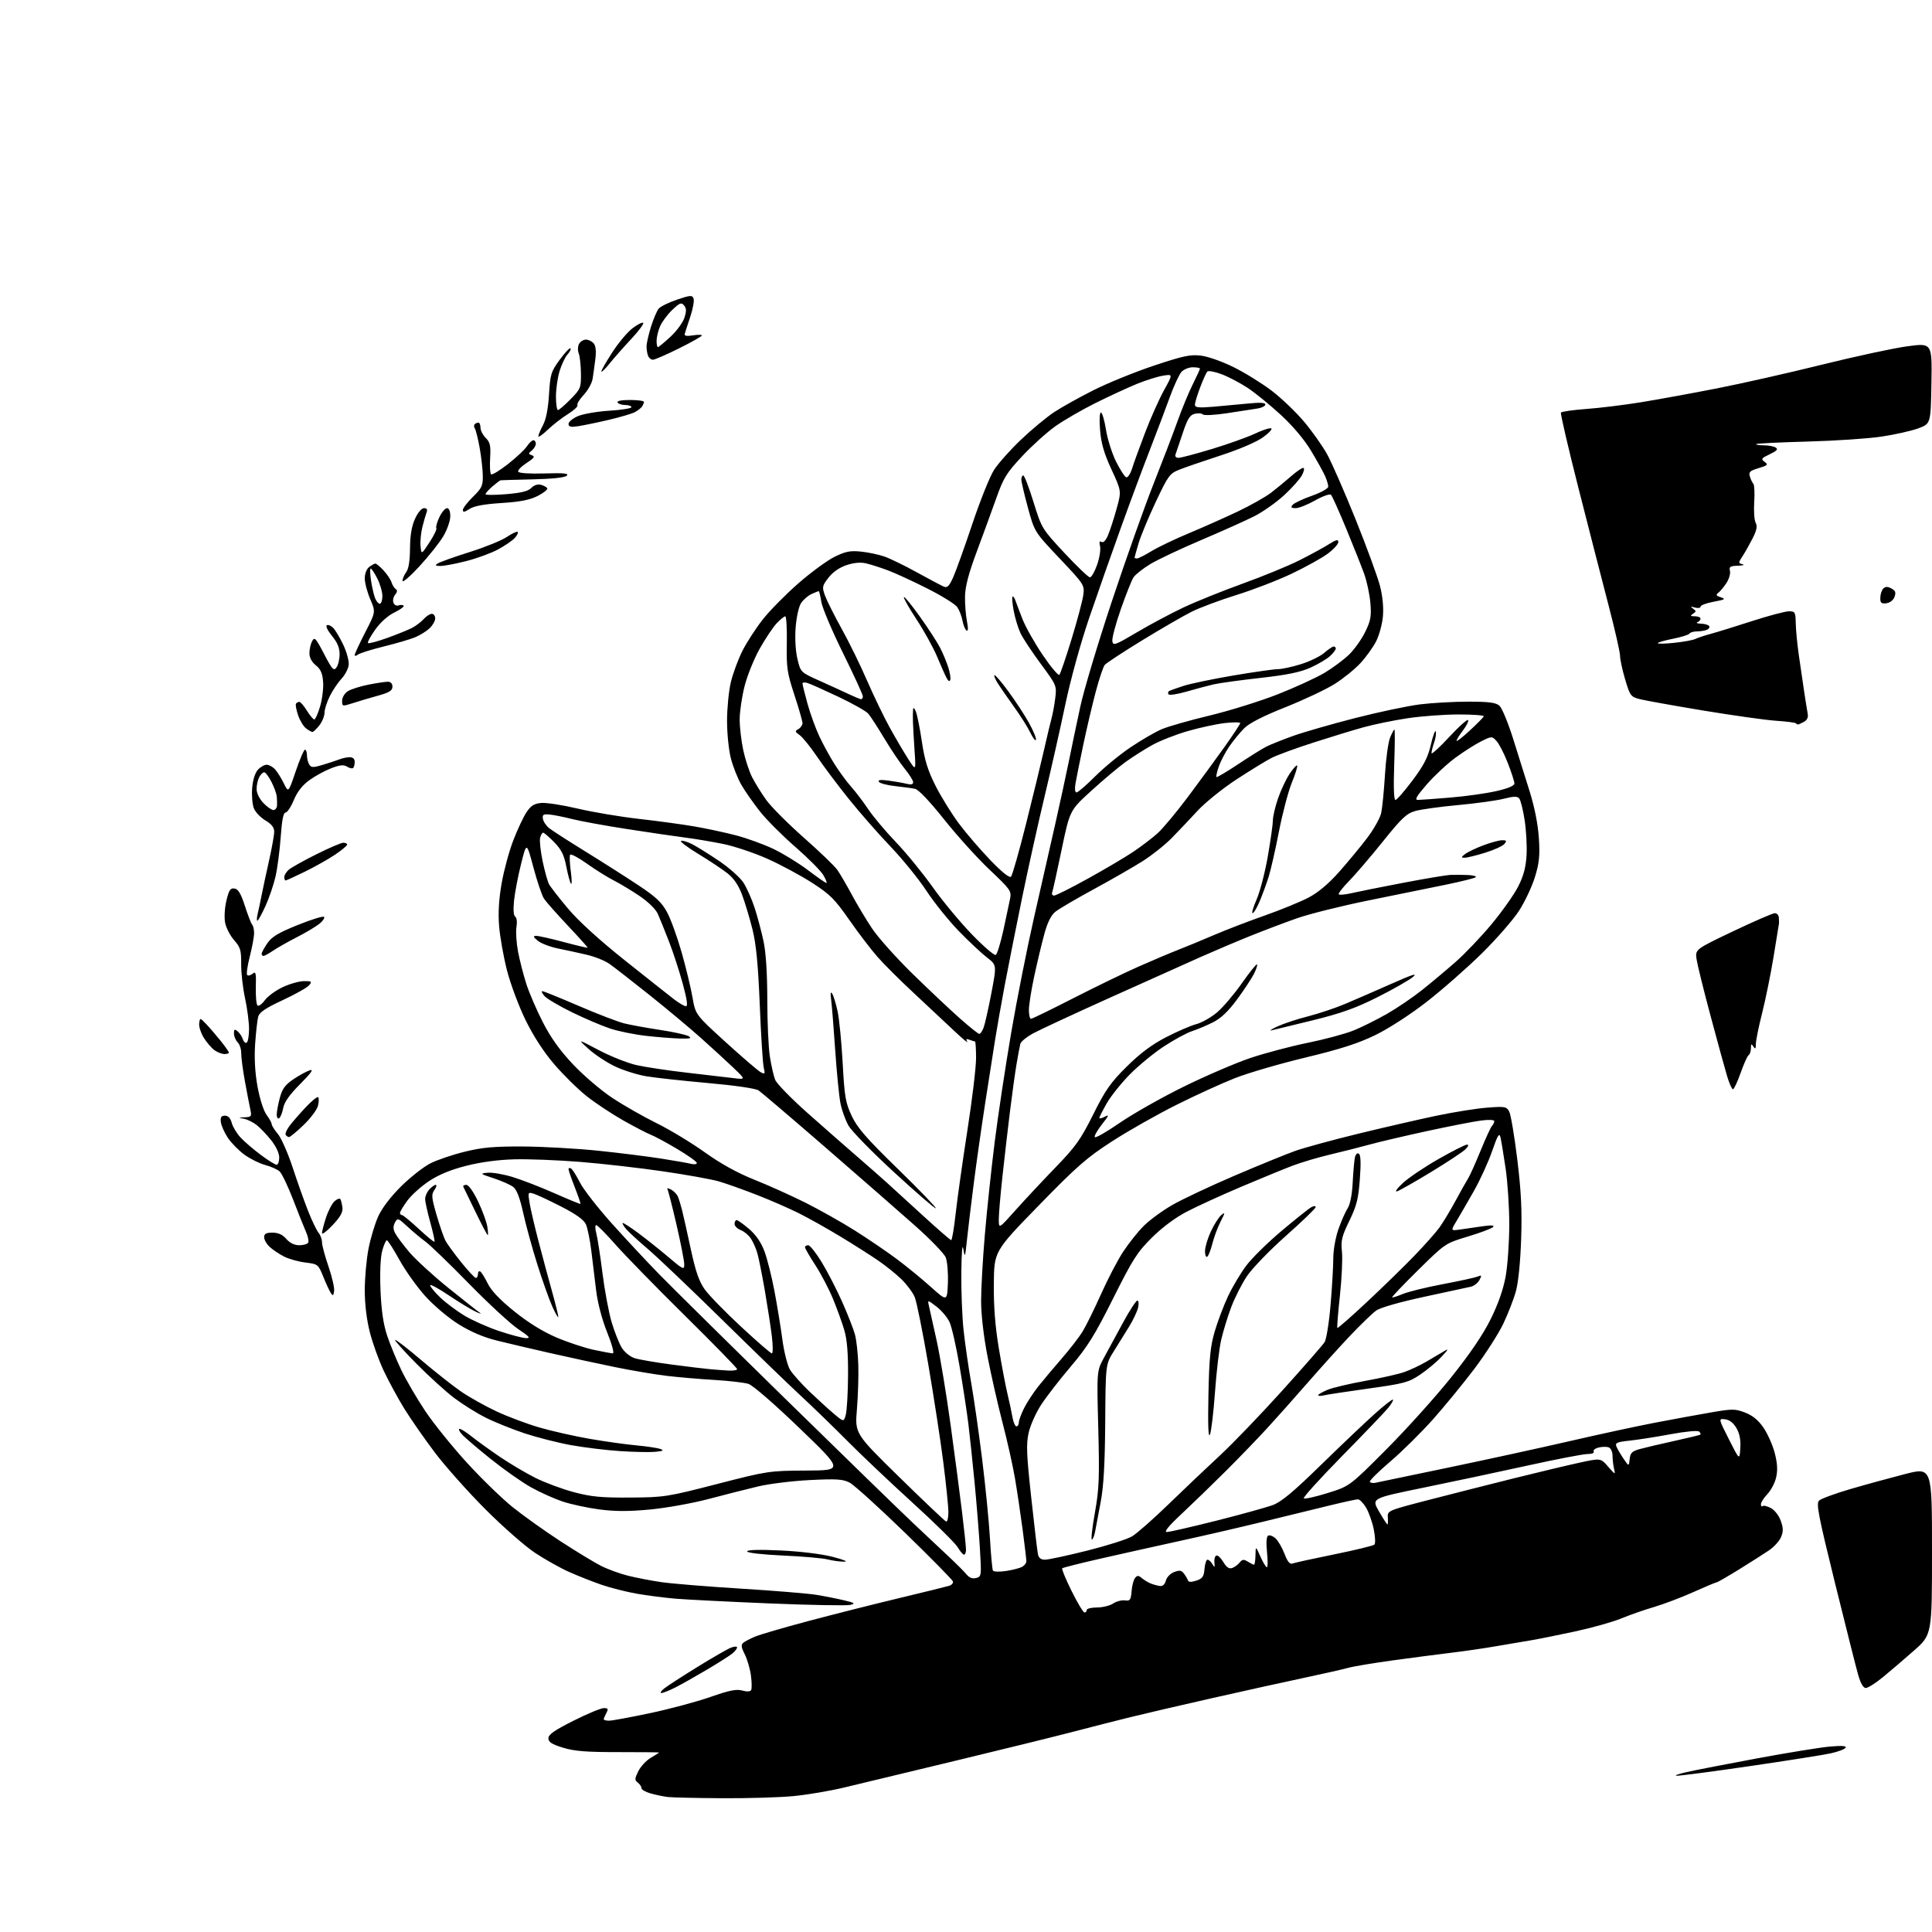<?xml version="1.0" encoding="UTF-8" standalone="no"?>
<svg 
  version="1.1" 
  xmlns="http://www.w3.org/2000/svg" 
  xmlns:xlink="http://www.w3.org/1999/xlink" 
  xmlns:svg="http://www.w3.org/2000/svg"
  xmlns:rdf="http://www.w3.org/1999/02/22-rdf-syntax-ns#"
  xmlns:cc="http://creativecommons.org/ns#"
  xmlns:dc="http://purl.org/dc/elements/1.1/"
  viewBox="0 0 768 768"
  width="768"
  height="768"
>
<style>svg {background-color: white; }</style>"
<path stroke="none" fill="black" fill-rule="evenodd" d="M287.00,714.82C276.82,714.76 267.15,714.54 265.50,714.34C263.85,714.15 260.81,713.52 258.75,712.95C256.69,712.38 255.00,711.42 255.00,710.82C255.00,710.22 254.34,709.22 253.53,708.61C252.24,707.64 252.27,707.08 253.73,704.10C254.65,702.23 256.88,699.82 258.70,698.75C260.51,697.68 262.00,696.73 262.00,696.64C262.00,696.56 254.69,696.49 245.75,696.49C232.98,696.50 228.27,696.12 223.75,694.72C219.31,693.35 218.00,692.50 218.00,690.98C218.00,689.50 220.43,687.80 227.98,684.01C233.47,681.25 238.89,679.00 240.02,679.00C241.74,679.00 241.90,679.31 241.04,680.93C240.47,682.00 240.00,683.12 240.00,683.43C240.00,683.75 240.95,684.00 242.12,684.00C243.28,684.00 250.59,682.65 258.37,681.01C266.14,679.37 276.91,676.48 282.31,674.60C289.90,671.94 292.77,671.36 295.04,672.01C296.82,672.52 298.21,672.47 298.57,671.88C298.90,671.35 298.87,668.70 298.50,665.99C298.13,663.29 297.02,659.49 296.03,657.56C294.65,654.85 294.52,653.82 295.45,653.04C296.11,652.49 298.26,651.37 300.23,650.55C302.20,649.73 311.61,646.98 321.15,644.44C330.69,641.90 346.82,637.82 357.00,635.38C367.18,632.94 376.31,630.69 377.31,630.38C378.30,630.08 378.98,629.30 378.81,628.66C378.64,628.02 370.04,619.29 359.71,609.25C349.37,599.22 339.48,590.27 337.73,589.36C335.06,587.98 332.54,587.82 322.03,588.34C315.14,588.68 305.90,589.81 301.50,590.85C297.10,591.89 288.20,594.14 281.73,595.86C275.23,597.58 264.75,599.46 258.31,600.06C249.76,600.86 244.39,600.84 238.10,600.00C233.39,599.38 226.82,597.95 223.52,596.84C220.21,595.72 214.60,593.19 211.06,591.21C207.52,589.24 200.32,584.17 195.06,579.96C189.80,575.75 184.64,571.34 183.60,570.15C182.55,568.97 182.15,568.00 182.71,568.00C183.27,568.00 185.47,569.40 187.61,571.12C189.75,572.83 194.76,576.44 198.73,579.13C202.71,581.83 209.04,585.58 212.79,587.46C216.54,589.34 223.41,591.90 228.05,593.14C235.03,595.00 238.94,595.38 250.50,595.30C264.01,595.22 265.22,595.03 285.00,589.93C305.11,584.75 305.78,584.65 320.38,584.57C335.26,584.50 335.26,584.50 317.88,567.78C307.73,558.01 299.25,550.66 297.50,550.11C295.85,549.60 289.77,548.89 284.00,548.55C278.23,548.21 269.68,547.48 265.00,546.92C260.32,546.36 251.10,544.80 244.50,543.45C237.90,542.10 226.43,539.62 219.00,537.94C211.57,536.25 201.91,533.99 197.52,532.90C192.20,531.58 187.11,529.40 182.30,526.41C178.25,523.89 172.43,518.98 169.08,515.26C165.78,511.61 161.15,505.12 158.79,500.84C156.43,496.56 154.18,493.05 153.79,493.03C153.40,493.01 152.56,494.91 151.93,497.25C151.22,499.87 150.97,505.91 151.26,513.00C151.60,521.00 152.40,526.45 153.89,530.92C155.07,534.46 157.61,540.63 159.54,544.64C161.46,548.65 165.76,555.99 169.07,560.95C172.39,565.91 179.82,575.12 185.58,581.42C191.33,587.72 199.52,595.68 203.77,599.10C208.02,602.52 216.60,608.63 222.82,612.68C229.05,616.73 236.28,621.12 238.90,622.45C241.51,623.77 246.31,625.53 249.57,626.35C252.83,627.18 258.88,628.34 263.00,628.94C267.12,629.53 281.30,630.69 294.50,631.51C307.70,632.32 321.20,633.43 324.50,633.97C327.80,634.51 332.75,635.49 335.50,636.14C339.82,637.18 340.16,637.42 338.00,637.97C336.62,638.32 322.23,638.06 306.00,637.39C289.77,636.72 272.90,635.87 268.50,635.50C264.10,635.13 257.13,634.22 253.00,633.50C248.88,632.77 242.57,631.16 239.00,629.93C235.43,628.69 229.64,626.40 226.15,624.84C222.66,623.28 216.59,619.87 212.65,617.26C208.72,614.66 199.88,606.90 193.00,600.01C186.12,593.13 177.10,582.99 172.93,577.50C168.77,572.00 163.29,564.12 160.74,560.00C158.20,555.88 154.53,549.12 152.58,545.00C150.63,540.88 148.12,533.94 147.02,529.59C145.75,524.63 145.00,518.42 145.00,512.93C145.00,508.11 145.66,500.72 146.47,496.49C147.28,492.27 149.04,486.40 150.39,483.45C151.91,480.14 155.40,475.58 159.53,471.51C163.20,467.89 168.41,463.81 171.11,462.44C173.81,461.08 179.95,459.00 184.76,457.82C191.77,456.10 196.37,455.69 208.00,455.75C215.97,455.80 229.47,456.56 238.00,457.45C246.53,458.34 257.77,459.75 262.98,460.58C268.20,461.40 273.48,462.33 274.73,462.65C275.98,462.96 277.00,462.80 277.00,462.30C277.00,461.79 273.49,459.29 269.20,456.74C264.91,454.19 260.20,451.65 258.73,451.09C257.26,450.53 252.33,447.97 247.78,445.40C243.22,442.82 236.69,438.50 233.25,435.78C229.82,433.06 224.04,427.38 220.41,423.17C216.14,418.20 212.10,411.97 208.91,405.48C206.21,399.95 202.89,391.06 201.52,385.67C200.15,380.29 198.75,372.43 198.41,368.20C197.98,362.98 198.30,357.51 199.40,351.19C200.29,346.07 202.38,338.35 204.05,334.04C205.71,329.72 208.08,324.68 209.32,322.84C211.07,320.23 212.36,319.43 215.22,319.19C217.24,319.02 223.75,320.03 229.69,321.44C235.64,322.84 246.57,324.68 254.00,325.52C261.43,326.36 271.34,327.71 276.04,328.52C280.74,329.33 288.16,330.92 292.54,332.06C296.92,333.20 303.65,335.64 307.50,337.49C311.35,339.33 317.52,343.13 321.21,345.92C324.89,348.71 328.18,351.00 328.51,351.00C328.84,351.00 328.30,349.60 327.31,347.90C326.31,346.19 321.30,341.14 316.16,336.67C311.02,332.21 304.68,325.84 302.06,322.53C299.45,319.21 296.14,314.48 294.71,312.00C293.28,309.52 291.41,304.82 290.55,301.54C289.69,298.25 289.01,291.53 289.01,286.54C289.02,281.57 289.69,274.68 290.51,271.24C291.32,267.80 293.39,262.17 295.12,258.74C296.85,255.31 300.54,249.62 303.33,246.10C306.12,242.58 312.48,236.15 317.45,231.81C322.43,227.47 328.88,222.75 331.79,221.32C336.14,219.19 338.00,218.82 342.29,219.27C345.15,219.57 349.33,220.45 351.57,221.23C353.81,222.01 359.66,224.86 364.57,227.57C369.48,230.28 374.27,232.82 375.22,233.21C376.58,233.77 377.37,232.94 378.97,229.33C380.09,226.80 383.51,217.26 386.57,208.12C389.64,198.98 393.48,189.40 395.12,186.84C396.76,184.27 401.56,178.87 405.80,174.83C410.03,170.80 415.98,165.86 419.00,163.86C422.02,161.86 429.12,157.91 434.76,155.07C440.41,152.23 451.19,147.85 458.71,145.34C470.23,141.49 473.17,140.86 477.35,141.36C480.11,141.68 485.90,143.72 490.40,145.96C494.86,148.17 501.65,152.37 505.50,155.31C509.35,158.24 515.13,163.76 518.34,167.57C521.55,171.38 525.67,177.20 527.51,180.50C529.34,183.80 534.46,195.50 538.89,206.50C543.31,217.50 547.68,229.42 548.58,232.98C549.62,237.06 550.05,241.54 549.73,245.06C549.45,248.13 548.24,252.57 547.04,254.92C545.84,257.27 543.04,261.17 540.82,263.58C538.60,265.99 534.00,269.71 530.60,271.86C527.20,274.01 518.39,278.17 511.02,281.11C502.06,284.67 496.61,287.46 494.56,289.53C492.88,291.22 490.22,294.47 488.65,296.75C487.08,299.03 485.21,302.61 484.49,304.70C483.77,306.79 483.35,308.68 483.56,308.89C483.77,309.10 487.67,306.79 492.22,303.76C496.78,300.72 501.85,297.56 503.50,296.74C505.15,295.92 509.88,294.03 514.00,292.55C518.12,291.07 529.17,287.89 538.54,285.48C547.91,283.08 559.58,280.61 564.48,280.00C569.38,279.39 578.09,278.91 583.83,278.92C592.04,278.93 594.66,279.29 596.07,280.56C597.06,281.46 599.45,287.21 601.39,293.34C603.33,299.48 606.32,309.00 608.03,314.50C610.02,320.85 611.36,327.64 611.72,333.11C612.18,340.15 611.89,342.98 610.17,348.61C609.01,352.40 606.17,358.43 603.87,362.00C601.57,365.57 594.90,373.23 589.04,379.00C583.18,384.77 573.29,393.46 567.06,398.30C560.41,403.45 551.95,408.92 546.61,411.51C539.83,414.80 532.74,417.07 518.90,420.40C508.67,422.86 496.07,426.54 490.90,428.58C485.73,430.61 475.31,435.37 467.75,439.15C460.18,442.92 448.71,449.42 442.25,453.58C432.02,460.17 428.22,463.49 412.84,479.28C395.18,497.42 395.18,497.42 395.06,510.38C394.98,519.34 395.59,527.21 397.04,535.91C398.19,542.84 399.74,550.98 400.47,554.00C401.20,557.02 402.09,561.19 402.45,563.25C402.80,565.31 403.52,567.00 404.05,567.00C404.57,567.00 405.00,566.31 405.00,565.46C405.00,564.61 405.95,562.03 407.12,559.71C408.29,557.39 410.86,553.48 412.83,551.00C414.81,548.52 418.97,543.58 422.08,540.00C425.19,536.42 428.88,531.67 430.27,529.43C431.66,527.18 435.00,520.43 437.68,514.43C440.36,508.42 444.34,500.80 446.53,497.50C448.71,494.20 452.33,489.65 454.58,487.39C456.82,485.13 461.84,481.43 465.73,479.16C469.61,476.89 480.83,471.60 490.65,467.39C500.47,463.19 511.43,458.72 515.00,457.46C518.58,456.20 529.83,453.13 540.00,450.65C550.17,448.17 564.12,444.96 571.00,443.52C577.88,442.08 586.94,440.63 591.14,440.31C598.25,439.76 598.86,439.87 599.94,441.88C600.57,443.07 602.01,451.57 603.13,460.77C604.69,473.53 605.06,481.06 604.68,492.50C604.38,501.57 603.56,509.78 602.60,513.25C601.74,516.42 599.46,522.27 597.56,526.25C595.65,530.24 590.51,538.25 586.14,544.05C581.76,549.85 574.34,558.92 569.64,564.20C564.94,569.48 557.26,577.06 552.58,581.05C547.90,585.04 544.28,588.64 544.53,589.05C544.79,589.47 545.79,589.64 546.75,589.43C547.71,589.22 560.65,586.53 575.50,583.44C590.35,580.35 611.95,575.64 623.50,572.98C635.05,570.31 650.35,567.00 657.50,565.62C664.65,564.25 674.75,562.39 679.94,561.50C688.69,559.99 689.69,559.99 693.70,561.52C696.69,562.67 698.94,564.51 701.00,567.50C702.64,569.89 704.65,574.40 705.47,577.54C706.53,581.60 706.70,584.39 706.06,587.23C705.57,589.43 704.00,592.43 702.58,593.91C701.16,595.40 700.00,597.22 700.00,597.97C700.00,598.72 700.28,599.05 700.63,598.71C700.97,598.36 702.44,598.69 703.89,599.44C705.40,600.22 707.10,602.38 707.86,604.48C708.90,607.36 708.93,608.76 708.00,611.00C707.35,612.57 705.17,614.97 703.16,616.32C701.15,617.68 695.79,621.09 691.26,623.90C686.73,626.70 682.74,629.00 682.39,629.00C682.05,629.00 677.88,630.75 673.13,632.88C668.38,635.01 661.35,637.68 657.50,638.81C653.65,639.94 647.80,641.98 644.50,643.35C641.20,644.73 632.88,647.06 626.00,648.55C619.12,650.04 611.25,651.61 608.50,652.06C605.75,652.50 599.67,653.53 595.00,654.35C590.33,655.17 582.23,656.36 577.00,656.98C571.77,657.61 561.20,658.99 553.50,660.05C545.80,661.11 537.84,662.44 535.82,663.02C533.79,663.59 525.92,665.37 518.32,666.98C510.72,668.59 494.38,672.20 482.00,675.00C469.62,677.80 455.00,681.20 449.50,682.56C444.00,683.91 433.65,686.55 426.50,688.42C419.35,690.29 398.20,695.50 379.50,700.00C360.80,704.50 340.97,709.27 335.42,710.60C329.88,711.93 320.88,713.45 315.42,713.98C309.97,714.51 297.18,714.89 287.00,714.82zM666.52,705.88C665.41,705.82 667.20,705.16 670.50,704.42C673.80,703.68 686.40,701.23 698.50,698.98C710.60,696.73 723.61,694.62 727.41,694.29C732.22,693.87 734.11,694.01 733.65,694.76C733.28,695.35 730.62,696.35 727.74,696.98C724.86,697.61 710.36,699.90 695.52,702.07C680.69,704.23 667.64,705.95 666.52,705.88zM262.90,673.00C262.26,673.00 262.80,672.16 264.12,671.13C265.43,670.10 271.37,666.25 277.33,662.58C283.28,658.90 289.24,655.48 290.58,654.97C291.91,654.46 293.00,654.42 293.00,654.87C293.00,655.32 292.21,656.36 291.25,657.19C290.29,658.01 285.68,660.96 281.00,663.73C276.32,666.50 270.61,669.72 268.29,670.88C265.97,672.05 263.55,673.00 262.90,673.00zM741.68,671.00C740.68,671.00 739.62,669.16 738.64,665.75C737.82,662.86 733.67,646.41 729.42,629.19C722.81,602.40 721.90,597.68 723.10,596.52C723.87,595.77 729.45,593.71 735.50,591.94C741.55,590.17 751.34,587.49 757.25,585.97C768.00,583.22 768.00,583.22 768.00,616.52C768.00,649.82 768.00,649.82 760.75,656.21C756.76,659.72 751.19,664.48 748.36,666.80C745.53,669.11 742.53,671.00 741.68,671.00zM431.11,641.00C431.60,641.00 432.00,640.55 432.00,640.00C432.00,639.45 433.82,639.00 436.04,639.00C438.25,639.00 441.15,638.29 442.47,637.43C443.79,636.56 445.91,636.00 447.19,636.18C449.23,636.46 449.54,636.03 449.82,632.51C450.00,630.32 450.63,627.95 451.22,627.24C452.09,626.19 452.59,626.21 453.89,627.32C454.78,628.08 456.40,629.05 457.50,629.49C458.60,629.92 460.26,630.36 461.18,630.47C462.21,630.58 463.10,629.73 463.46,628.29C463.80,626.97 465.24,625.48 466.75,624.91C468.92,624.08 469.68,624.21 470.68,625.58C471.37,626.52 472.08,627.74 472.26,628.29C472.49,628.96 473.59,628.97 475.55,628.32C478.01,627.51 478.55,626.73 478.81,623.67C478.98,621.65 479.52,620.00 480.01,620.00C480.50,620.00 481.37,620.79 481.94,621.75C482.84,623.27 482.94,623.18 482.74,621.11C482.61,619.80 482.96,618.55 483.53,618.35C484.09,618.15 485.35,619.32 486.31,620.95C487.54,623.02 488.58,623.73 489.78,623.32C490.73,622.99 492.07,622.01 492.77,621.14C493.82,619.84 494.40,619.77 496.01,620.77C497.09,621.45 498.20,622.00 498.49,622.00C498.77,622.00 499.03,620.31 499.07,618.25C499.14,614.50 499.14,614.50 501.03,618.75C502.07,621.09 503.23,623.00 503.60,623.00C503.98,623.00 504.00,620.32 503.66,617.05C503.27,613.32 503.43,610.85 504.08,610.45C504.66,610.09 505.98,610.58 507.03,611.52C508.07,612.47 509.69,615.24 510.62,617.67C511.83,620.84 512.73,621.93 513.81,621.52C514.63,621.20 522.10,619.56 530.40,617.88C538.71,616.19 545.88,614.45 546.34,614.01C546.81,613.57 546.68,610.79 546.07,607.83C545.45,604.87 544.07,601.00 542.99,599.22C541.91,597.45 540.48,596.00 539.80,596.00C539.13,596.00 534.06,597.10 528.54,598.45C523.02,599.80 511.07,602.72 502.00,604.93C492.93,607.14 478.30,610.52 469.50,612.44C460.70,614.36 446.58,617.51 438.12,619.43C429.66,621.35 422.52,623.15 422.25,623.42C421.97,623.69 423.65,627.76 425.98,632.46C428.31,637.16 430.61,641.00 431.11,641.00zM388.03,627.28C390.15,626.73 390.18,626.44 389.53,615.61C389.17,609.50 388.22,597.75 387.43,589.50C386.63,581.25 385.51,570.67 384.94,566.00C384.36,561.33 382.80,551.06 381.46,543.20C380.13,535.33 378.32,527.36 377.43,525.49C376.54,523.63 374.22,520.88 372.26,519.39C368.70,516.67 368.70,516.67 369.26,519.09C369.57,520.41 370.96,526.67 372.35,533.00C373.74,539.33 376.24,554.40 377.89,566.50C379.55,578.60 381.60,594.23 382.45,601.23C383.30,608.23 384.00,614.86 384.00,615.98C384.00,617.09 383.65,618.00 383.22,618.00C382.78,618.00 381.64,616.66 380.68,615.03C379.71,613.40 371.63,605.42 362.71,597.31C353.80,589.20 342.23,578.24 337.00,572.96C331.77,567.68 323.45,559.60 318.50,555.01C313.55,550.43 299.38,536.72 287.00,524.55C274.62,512.39 261.35,499.75 257.50,496.47C253.65,493.19 249.75,489.60 248.84,488.50C247.92,487.40 247.32,486.35 247.51,486.16C247.69,485.97 250.44,487.74 253.61,490.08C256.77,492.42 262.21,496.75 265.68,499.69C271.60,504.71 272.00,504.90 272.00,502.60C272.00,501.25 270.62,494.17 268.93,486.87C267.24,479.56 265.61,473.19 265.31,472.69C265.01,472.20 265.66,472.28 266.76,472.87C267.86,473.46 269.09,474.74 269.50,475.72C269.90,476.70 270.63,479.07 271.12,481.00C271.61,482.93 273.17,489.88 274.58,496.45C276.54,505.54 277.88,509.40 280.19,512.62C281.86,514.94 288.35,521.60 294.62,527.42C300.89,533.24 306.38,538.00 306.83,538.00C307.28,538.00 307.28,534.96 306.83,531.25C306.39,527.54 305.12,519.33 304.03,513.00C302.93,506.68 301.59,499.98 301.05,498.13C300.51,496.27 299.36,493.66 298.48,492.33C297.61,491.00 295.79,489.49 294.45,488.98C293.10,488.47 292.00,487.36 292.00,486.52C292.00,485.69 292.37,485.00 292.82,485.00C293.27,485.00 295.49,486.59 297.76,488.52C300.50,490.87 302.54,493.84 303.88,497.40C304.98,500.35 306.76,507.42 307.84,513.13C308.92,518.83 310.35,527.55 311.01,532.50C311.68,537.49 313.04,542.84 314.05,544.50C315.06,546.15 318.50,550.00 321.69,553.07C324.89,556.13 329.28,560.13 331.45,561.97C335.41,565.30 335.41,565.30 336.21,562.40C336.65,560.80 337.06,553.81 337.11,546.87C337.18,538.11 336.73,532.58 335.65,528.85C334.79,525.89 332.76,520.27 331.15,516.36C329.53,512.44 326.37,506.40 324.11,502.92C321.85,499.45 320.00,496.24 320.00,495.80C320.00,495.36 320.57,495.00 321.27,495.00C321.97,495.00 324.39,498.04 326.65,501.75C328.91,505.46 332.57,512.57 334.79,517.54C337.00,522.51 339.29,528.36 339.87,530.54C340.46,532.72 341.05,538.10 341.19,542.50C341.33,546.90 341.08,554.86 340.64,560.19C339.82,569.87 339.82,569.87 357.50,587.19C367.22,596.71 375.59,604.65 376.09,604.83C376.59,605.02 377.00,603.35 377.00,601.12C377.00,598.90 376.09,589.97 374.98,581.29C373.88,572.60 371.17,555.02 368.98,542.21C366.79,529.40 364.37,517.44 363.62,515.62C362.86,513.81 360.50,510.63 358.37,508.55C356.24,506.47 352.01,503.07 348.97,501.00C345.93,498.92 339.25,494.68 334.13,491.58C329.02,488.48 321.66,484.34 317.78,482.39C313.91,480.44 306.28,477.10 300.82,474.98C295.37,472.85 288.57,470.44 285.71,469.61C282.84,468.78 272.85,466.98 263.50,465.62C254.15,464.25 239.30,462.56 230.50,461.86C221.70,461.16 210.00,460.70 204.50,460.85C198.14,461.01 191.18,461.94 185.38,463.41C179.15,464.99 174.44,466.93 170.51,469.54C167.34,471.64 163.46,475.15 161.88,477.33C160.29,479.51 159.00,481.68 159.00,482.15C159.00,482.62 159.35,483.00 159.77,483.00C160.20,483.00 163.20,485.47 166.45,488.49C169.69,491.51 172.51,493.82 172.71,493.62C172.91,493.42 172.16,489.94 171.04,485.90C169.92,481.85 169.00,477.67 169.00,476.60C169.00,475.53 169.74,473.83 170.65,472.83C171.57,471.82 172.72,471.00 173.21,471.00C173.71,471.00 173.47,471.92 172.68,473.04C171.42,474.84 171.53,476.01 173.54,482.95C174.80,487.27 176.38,491.87 177.06,493.16C177.73,494.45 180.55,498.31 183.32,501.75C186.08,505.19 188.72,508.00 189.17,508.00C189.63,508.00 190.00,507.30 190.00,506.44C190.00,505.58 190.41,505.14 190.91,505.45C191.42,505.76 192.76,507.92 193.91,510.26C195.31,513.11 198.78,516.74 204.51,521.35C210.10,525.84 215.85,529.39 221.26,531.69C225.79,533.61 232.43,535.81 236.00,536.57C239.57,537.34 243.00,537.97 243.61,537.98C244.24,537.99 243.26,534.36 241.35,529.62C239.32,524.57 237.59,518.00 236.99,513.12C236.45,508.65 235.57,501.47 235.05,497.15C234.52,492.83 233.55,488.11 232.90,486.67C232.08,484.88 228.99,482.66 223.10,479.64C218.37,477.22 213.44,474.91 212.15,474.52C209.86,473.82 209.81,473.92 210.51,478.15C210.90,480.54 212.51,487.45 214.09,493.50C215.67,499.55 218.09,508.55 219.48,513.50C220.86,518.45 221.97,522.95 221.94,523.50C221.91,524.05 220.86,522.25 219.61,519.50C218.36,516.75 215.65,509.15 213.59,502.60C211.53,496.06 209.00,486.83 207.97,482.10C206.74,476.45 205.42,472.96 204.14,471.92C203.07,471.05 199.56,469.47 196.35,468.42C190.79,466.59 190.66,466.49 193.84,466.18C195.68,466.00 200.18,466.78 203.84,467.90C207.50,469.02 215.00,471.93 220.50,474.37C226.00,476.80 230.61,478.70 230.74,478.57C230.88,478.45 229.86,475.48 228.49,471.98C227.12,468.48 226.00,465.23 226.00,464.75C226.00,464.27 226.46,464.17 227.02,464.51C227.58,464.86 229.17,467.37 230.54,470.09C231.92,472.80 237.59,480.08 243.13,486.26C248.68,492.44 257.17,501.55 262.00,506.50C266.83,511.45 289.39,533.73 312.14,556.01C334.89,578.29 357.79,600.57 363.03,605.51C368.27,610.46 374.80,616.59 377.53,619.14C380.26,621.70 383.25,624.70 384.18,625.82C385.31,627.19 386.56,627.67 388.03,627.28zM399.87,624.50C402.42,624.12 405.29,623.38 406.25,622.87C407.21,622.35 408.00,621.35 408.00,620.65C408.00,619.95 407.33,614.27 406.51,608.04C405.68,601.80 404.31,592.61 403.46,587.60C402.61,582.60 400.38,572.65 398.51,565.50C396.65,558.35 393.97,546.53 392.56,539.24C391.01,531.24 390.00,522.51 390.00,517.20C390.00,512.37 390.66,500.56 391.48,490.95C392.29,481.34 394.06,464.71 395.40,453.99C396.75,443.27 399.71,423.70 401.97,410.50C404.23,397.30 408.33,376.60 411.09,364.50C413.85,352.40 417.63,335.75 419.49,327.50C421.36,319.25 423.79,308.00 424.91,302.50C426.02,297.00 428.06,287.25 429.45,280.84C430.83,274.42 436.50,255.52 442.05,238.84C447.60,222.16 455.00,201.31 458.49,192.51C461.98,183.70 466.29,172.45 468.06,167.50C469.82,162.55 472.56,155.93 474.14,152.78C475.71,149.63 477.00,146.82 477.00,146.53C477.00,146.24 475.72,146.00 474.15,146.00C472.59,146.00 470.56,146.83 469.64,147.84C468.73,148.86 466.60,153.47 464.93,158.09C463.25,162.72 459.69,172.12 457.02,179.00C454.34,185.88 449.15,199.82 445.49,210.00C441.82,220.18 436.17,236.26 432.94,245.74C429.50,255.83 425.56,270.13 423.44,280.24C421.45,289.73 417.77,306.05 415.26,316.50C412.75,326.95 408.76,344.95 406.38,356.50C404.01,368.05 400.87,383.80 399.42,391.50C397.97,399.20 396.19,409.32 395.46,414.00C394.73,418.68 393.01,429.70 391.63,438.50C390.26,447.30 388.24,461.48 387.14,470.00C386.04,478.52 384.80,488.88 384.37,493.00C383.65,499.92 383.54,500.19 382.94,496.50C382.54,494.08 382.23,497.74 382.14,505.79C382.06,513.10 382.47,523.45 383.04,528.79C383.62,534.13 384.96,543.45 386.03,549.50C387.11,555.55 389.07,569.27 390.41,580.00C391.74,590.73 393.14,604.90 393.52,611.50C393.90,618.10 394.44,623.88 394.72,624.35C395.01,624.81 397.32,624.88 399.87,624.50zM335.50,620.79C333.85,620.79 330.93,620.39 329.00,619.90C327.07,619.40 319.09,618.70 311.25,618.35C302.96,617.97 297.00,617.28 297.00,616.71C297.00,616.07 301.77,615.94 310.25,616.33C318.08,616.69 326.57,617.73 331.00,618.87C335.45,620.01 337.28,620.79 335.50,620.79zM415.42,620.00C416.73,620.00 424.26,618.38 432.15,616.41C440.04,614.43 448.07,611.88 450.00,610.73C451.93,609.59 458.45,603.84 464.50,597.97C470.55,592.10 479.71,583.41 484.85,578.65C490.00,573.89 501.18,562.25 509.71,552.80C518.24,543.34 525.81,534.68 526.53,533.55C527.26,532.42 528.33,525.74 528.92,518.70C529.52,511.65 530.00,503.31 530.00,500.16C530.00,496.95 530.90,491.87 532.05,488.61C533.17,485.41 534.82,481.69 535.70,480.34C536.70,478.81 537.46,474.97 537.71,470.19C537.93,465.96 538.32,461.47 538.58,460.21C538.86,458.87 539.51,458.20 540.16,458.60C540.91,459.06 541.04,462.24 540.56,468.69C539.99,476.56 539.30,479.29 536.38,485.30C533.38,491.50 532.97,493.20 533.44,497.50C533.74,500.25 533.38,508.12 532.64,515.00C531.89,521.88 531.43,527.67 531.61,527.89C531.80,528.10 537.24,523.31 543.72,517.24C550.20,511.17 558.67,502.90 562.55,498.85C566.43,494.81 570.76,489.93 572.17,488.00C573.57,486.07 576.43,481.35 578.51,477.50C580.59,473.65 582.87,469.60 583.57,468.50C584.27,467.40 586.50,462.45 588.52,457.50C590.54,452.55 592.60,448.07 593.10,447.55C593.59,447.03 594.00,446.18 594.00,445.67C594.00,445.13 591.81,445.03 588.75,445.43C585.86,445.80 576.30,447.67 567.50,449.57C558.70,451.48 548.35,453.90 544.50,454.96C540.65,456.02 533.59,457.81 528.82,458.93C524.04,460.06 517.29,462.06 513.82,463.38C510.34,464.70 501.14,468.48 493.37,471.77C485.60,475.07 475.92,479.49 471.87,481.60C467.26,483.99 462.03,487.87 457.91,491.96C452.09,497.74 450.28,500.56 442.49,516.14C435.19,530.74 432.30,535.38 425.71,543.14C421.33,548.29 416.03,555.12 413.93,558.32C411.83,561.52 409.57,566.56 408.91,569.52C407.89,574.07 408.05,578.07 409.92,595.20C411.13,606.37 412.34,616.51 412.58,617.75C412.90,619.33 413.75,620.00 415.42,620.00zM434.03,612.00C433.64,612.00 434.19,607.16 435.25,601.25C436.92,591.89 437.09,587.55 436.58,567.75C435.98,545.00 435.98,545.00 438.82,539.75C440.38,536.86 443.80,530.56 446.42,525.75C449.04,520.94 451.60,517.00 452.11,517.00C452.62,517.00 452.76,518.24 452.42,519.75C452.08,521.26 450.50,524.64 448.90,527.25C447.31,529.86 444.54,534.32 442.75,537.16C439.50,542.33 439.50,542.33 439.34,565.41C439.22,581.92 438.71,590.92 437.55,597.00C436.66,601.67 435.66,606.96 435.34,608.75C435.01,610.54 434.42,612.00 434.03,612.00zM463.83,609.00C464.84,609.00 473.73,606.96 483.59,604.48C493.44,601.99 503.52,599.20 506.00,598.27C509.35,597.02 514.22,592.97 525.00,582.43C532.98,574.64 542.60,565.49 546.39,562.10C550.17,558.71 553.47,556.13 553.71,556.38C553.95,556.62 553.11,558.09 551.83,559.66C550.56,561.22 542.34,569.80 533.57,578.73C524.80,587.65 517.92,595.25 518.27,595.61C518.63,595.97 522.88,595.03 527.71,593.52C536.50,590.79 536.50,590.79 551.10,576.14C559.12,568.09 570.73,555.20 576.88,547.50C584.41,538.07 589.55,530.50 592.61,524.30C595.60,518.25 597.62,512.43 598.54,507.30C599.30,503.01 599.94,493.88 599.96,487.00C599.98,480.12 599.32,470.00 598.51,464.50C597.70,459.00 596.77,453.42 596.46,452.09C595.99,450.15 595.35,451.21 593.14,457.59C591.63,461.94 588.36,469.10 585.86,473.50C583.36,477.90 580.26,483.26 578.97,485.41C576.62,489.31 576.62,489.31 580.56,488.73C582.73,488.41 586.75,487.83 589.50,487.44C592.95,486.96 594.19,487.06 593.50,487.78C592.95,488.35 588.45,490.05 583.50,491.54C574.50,494.26 574.50,494.27 563.78,504.83C557.89,510.64 553.21,515.54 553.38,515.71C553.55,515.89 555.45,515.29 557.60,514.39C559.74,513.49 566.90,511.73 573.50,510.48C580.10,509.24 586.34,507.88 587.37,507.46C589.02,506.78 589.10,506.94 588.09,508.84C587.46,510.01 585.94,511.20 584.72,511.48C583.50,511.75 575.14,513.56 566.14,515.50C556.58,517.55 548.67,519.81 547.10,520.93C545.63,521.98 541.07,526.37 536.96,530.68C532.86,535.00 525.23,543.45 520.00,549.45C514.77,555.45 507.37,563.77 503.54,567.93C499.71,572.09 492.29,579.78 487.04,585.00C481.79,590.23 474.01,597.76 469.75,601.75C464.51,606.64 462.59,609.00 463.83,609.00zM551.52,606.00C551.72,606.00 551.79,604.76 551.69,603.25C551.50,600.51 551.56,600.49 568.00,596.23C577.08,593.88 592.38,590.00 602.00,587.60C611.62,585.21 623.28,582.43 627.90,581.43C636.31,579.60 636.31,579.60 639.28,583.05C642.01,586.22 642.20,586.30 641.64,584.00C641.30,582.62 641.02,580.25 641.01,578.72C641.01,577.18 640.33,575.68 639.50,575.36C638.67,575.04 636.85,575.07 635.46,575.42C634.06,575.77 633.19,576.50 633.52,577.03C633.86,577.58 632.78,578.00 631.07,578.00C629.39,578.00 618.67,580.06 607.26,582.58C595.84,585.09 577.20,589.06 565.83,591.38C545.17,595.61 545.17,595.61 548.17,600.81C549.82,603.66 551.33,606.00 551.52,606.00zM647.81,580.02C648.07,577.56 648.74,576.89 651.81,576.03C653.84,575.47 660.00,574.02 665.50,572.81C671.00,571.60 675.69,570.46 675.93,570.29C676.17,570.11 675.95,569.57 675.43,569.08C674.89,568.57 670.11,569.01 664.00,570.14C658.23,571.21 650.89,572.36 647.70,572.69C642.92,573.18 642.00,573.57 642.50,574.89C642.84,575.78 644.10,577.96 645.30,579.74C647.50,582.99 647.50,582.99 647.81,580.02zM691.80,575.69C692.01,572.36 691.53,569.88 690.26,567.69C689.04,565.59 687.49,564.39 685.74,564.19C683.09,563.88 683.09,563.88 687.29,572.19C691.50,580.50 691.50,580.50 691.80,575.69zM260.50,577.12C258.30,577.33 251.96,577.20 246.41,576.83C240.87,576.46 232.09,575.39 226.91,574.45C221.74,573.51 213.45,571.40 208.50,569.76C203.55,568.11 196.57,565.30 193.00,563.50C189.42,561.70 183.80,558.18 180.50,555.68C177.20,553.18 170.47,547.07 165.55,542.10C160.63,537.13 156.81,532.87 157.05,532.63C157.30,532.39 162.00,536.02 167.50,540.70C173.00,545.38 180.15,551.01 183.38,553.23C186.62,555.44 192.92,558.97 197.39,561.06C201.86,563.15 209.54,566.04 214.47,567.46C219.40,568.89 228.40,570.92 234.47,571.97C240.54,573.02 248.88,574.19 253.00,574.56C257.12,574.94 261.40,575.59 262.50,575.99C264.05,576.57 263.60,576.82 260.50,577.12zM480.97,570.25C480.32,571.77 480.12,566.67 480.37,554.50C480.67,539.82 481.14,535.16 482.88,529.24C484.05,525.24 486.44,518.94 488.18,515.24C489.93,511.53 493.18,506.06 495.43,503.08C497.67,500.09 504.00,493.87 509.50,489.25C515.00,484.63 520.29,480.41 521.25,479.89C522.28,479.32 523.00,479.31 523.00,479.85C523.00,480.35 517.68,485.49 511.18,491.26C504.60,497.10 497.71,504.24 495.64,507.35C493.60,510.42 490.80,515.95 489.42,519.63C488.03,523.31 486.25,529.12 485.46,532.53C484.66,535.95 483.55,545.33 482.98,553.37C482.40,561.42 481.50,569.01 480.97,570.25zM526.25,554.67C525.01,554.97 524.00,554.95 524.00,554.62C524.00,554.29 525.66,553.34 527.68,552.49C529.70,551.64 536.47,550.04 542.71,548.92C548.96,547.80 555.95,546.22 558.25,545.41C560.55,544.60 564.47,542.75 566.97,541.30C569.46,539.85 572.62,537.98 574.00,537.15C576.01,535.92 575.82,536.36 573.01,539.35C571.10,541.40 567.27,544.60 564.51,546.45C559.93,549.53 558.17,550.00 544.00,551.97C535.48,553.16 527.49,554.37 526.25,554.67zM289.75,544.83C291.54,544.92 293.01,544.66 293.02,544.25C293.03,543.84 283.69,534.27 272.27,523.00C260.85,511.73 248.43,499.01 244.68,494.75C240.93,490.49 237.48,487.00 237.01,487.00C236.54,487.00 236.55,488.46 237.04,490.25C237.52,492.04 238.62,499.12 239.48,506.00C240.34,512.88 241.98,521.65 243.11,525.50C244.25,529.35 246.06,533.93 247.13,535.69C248.25,537.51 250.45,539.31 252.29,539.90C254.06,540.46 260.68,541.60 267.00,542.43C273.32,543.27 280.30,544.11 282.50,544.30C284.70,544.50 287.96,544.74 289.75,544.83zM208.99,531.92C211.04,531.99 210.52,531.36 205.99,528.33C202.97,526.31 194.20,518.22 186.50,510.35C178.80,502.47 171.00,494.94 169.16,493.59C167.32,492.25 164.07,489.54 161.95,487.57C158.24,484.14 158.03,484.07 157.00,485.99C156.23,487.45 156.25,488.62 157.10,490.25C157.75,491.49 160.28,494.87 162.73,497.77C165.18,500.66 172.05,506.96 177.99,511.77C183.94,516.57 189.64,521.07 190.65,521.76C191.67,522.46 190.93,522.28 189.00,521.37C187.07,520.45 182.24,517.51 178.25,514.82C174.26,512.14 171.00,510.39 171.00,510.93C171.00,511.48 172.78,513.63 174.95,515.72C177.12,517.81 181.43,521.05 184.52,522.92C187.61,524.80 193.82,527.57 198.32,529.08C202.82,530.59 207.62,531.87 208.99,531.92zM376.80,510.02C376.96,505.94 376.57,501.38 375.93,499.82C375.28,498.27 369.75,492.56 363.63,487.13C357.51,481.70 341.48,467.69 328.00,456.01C314.52,444.32 302.60,434.17 301.50,433.44C300.33,432.67 292.07,431.47 281.50,430.53C271.60,429.65 260.57,428.44 257.00,427.85C253.43,427.26 247.80,425.50 244.50,423.93C241.20,422.36 236.47,419.24 234.00,417.01C229.50,412.94 229.50,412.94 238.00,417.43C242.68,419.89 249.43,422.58 253.00,423.39C256.58,424.20 265.57,425.55 273.00,426.40C280.43,427.25 288.75,428.22 291.50,428.56C296.50,429.18 296.50,429.18 291.42,424.34C288.63,421.68 282.78,416.32 278.42,412.43C274.06,408.54 264.88,400.87 258.00,395.39C251.12,389.91 244.04,384.40 242.25,383.14C240.47,381.89 236.42,380.26 233.25,379.53C230.09,378.79 224.93,377.67 221.78,377.03C218.64,376.39 215.04,375.01 213.78,373.97C211.92,372.42 211.81,372.06 213.18,372.03C214.10,372.01 219.02,373.12 224.12,374.48C229.21,375.84 233.47,376.85 233.59,376.73C233.70,376.60 230.18,372.68 225.77,368.00C221.35,363.32 217.07,358.48 216.25,357.24C215.43,356.00 213.54,350.41 212.04,344.82C209.33,334.65 209.33,334.65 207.15,343.37C205.94,348.16 204.69,354.70 204.35,357.90C203.97,361.58 204.14,363.97 204.81,364.38C205.42,364.76 205.63,366.52 205.30,368.52C204.99,370.43 205.27,374.81 205.92,378.25C206.57,381.69 208.04,387.43 209.18,391.00C210.32,394.57 213.28,401.46 215.76,406.30C218.89,412.43 222.53,417.53 227.75,423.07C231.87,427.45 238.90,433.45 243.37,436.41C247.84,439.38 255.75,443.89 260.93,446.44C266.12,448.99 274.73,454.19 280.07,458.00C286.58,462.65 293.09,466.25 299.89,468.96C305.46,471.18 314.61,475.30 320.22,478.11C325.83,480.93 334.63,485.88 339.77,489.12C344.91,492.36 352.35,497.42 356.31,500.36C360.26,503.30 366.43,508.34 370.00,511.55C376.50,517.39 376.50,517.39 376.80,510.02zM132.82,513.20C132.56,515.09 132.32,515.24 131.51,514.00C130.96,513.17 129.61,510.25 128.50,507.50C126.52,502.60 126.38,502.49 121.45,501.88C118.69,501.55 114.87,500.48 112.96,499.52C111.06,498.55 108.49,496.84 107.25,495.71C106.01,494.58 105.00,492.83 105.00,491.83C105.00,490.42 105.77,490.00 108.32,490.00C110.61,490.00 112.31,490.77 113.81,492.50C115.21,494.11 117.04,495.00 118.93,495.00C120.56,495.00 122.16,494.55 122.49,494.01C122.83,493.47 122.46,491.55 121.67,489.76C120.87,487.97 118.54,482.13 116.49,476.79C114.43,471.45 112.02,466.43 111.12,465.63C110.23,464.84 107.66,463.70 105.40,463.10C103.15,462.50 99.45,460.66 97.17,459.01C94.90,457.36 91.92,454.32 90.55,452.26C89.18,450.19 87.94,447.37 87.78,446.00C87.57,444.10 87.96,443.50 89.43,443.50C90.71,443.50 91.62,444.47 92.13,446.40C92.56,447.99 94.16,450.63 95.70,452.26C97.24,453.90 100.84,456.98 103.71,459.12C106.57,461.25 109.38,463.00 109.96,463.00C110.53,463.00 111.00,461.71 111.00,460.14C111.00,458.42 109.71,455.66 107.75,453.21C105.96,450.97 103.36,448.25 101.97,447.17C100.57,446.08 98.32,444.99 96.97,444.73C94.64,444.30 94.66,444.26 97.33,444.14C99.94,444.01 100.11,443.77 99.50,440.98C99.13,439.32 98.16,434.26 97.34,429.73C96.51,425.20 95.86,420.22 95.89,418.65C95.91,417.08 95.28,415.13 94.47,414.33C93.66,413.52 93.00,411.93 93.00,410.81C93.00,409.12 93.26,408.97 94.46,409.97C95.26,410.63 96.20,412.05 96.53,413.10C96.87,414.16 97.56,414.77 98.07,414.46C98.58,414.14 99.00,411.69 99.00,409.01C99.00,406.32 98.28,400.84 97.41,396.82C96.53,392.79 95.84,386.68 95.87,383.24C95.92,377.73 95.58,376.59 93.05,373.71C91.47,371.91 89.86,368.77 89.48,366.74C89.09,364.68 89.32,360.82 90.01,357.97C91.01,353.78 91.57,352.94 93.22,353.20C94.70,353.42 95.76,355.19 97.37,360.18C98.55,363.85 99.86,367.19 100.26,367.60C100.67,368.00 101.00,369.50 101.01,370.92C101.01,372.34 100.24,376.52 99.30,380.21C98.35,383.89 97.89,387.22 98.27,387.60C98.64,387.98 99.61,387.74 100.41,387.07C101.68,386.02 101.85,386.75 101.70,392.35C101.60,395.93 101.89,399.22 102.34,399.67C102.79,400.13 104.11,399.20 105.26,397.62C106.41,396.04 109.64,393.68 112.43,392.38C115.22,391.08 119.02,390.02 120.87,390.01C123.90,390.00 124.11,390.17 122.87,391.67C122.12,392.58 117.40,395.24 112.39,397.57C105.56,400.74 103.12,402.39 102.64,404.15C102.29,405.44 101.74,410.32 101.42,415.00C101.04,420.66 101.36,426.32 102.37,431.94C103.26,436.82 104.77,441.55 105.95,443.15C107.08,444.67 108.00,446.35 108.00,446.88C108.00,447.41 109.11,449.17 110.47,450.78C111.82,452.39 114.46,458.39 116.34,464.10C118.21,469.82 120.99,477.65 122.52,481.50C124.05,485.35 125.91,489.21 126.65,490.08C127.39,490.95 128.00,492.63 128.00,493.82C128.00,495.01 129.16,499.34 130.58,503.44C131.99,507.54 133.00,511.94 132.82,513.20zM479.88,499.58C479.39,499.87 479.00,498.85 479.01,497.31C479.02,495.76 480.07,492.25 481.35,489.50C482.63,486.75 484.49,483.83 485.48,483.01C487.07,481.70 487.04,482.01 485.19,485.62C484.04,487.88 482.57,491.82 481.93,494.38C481.28,496.94 480.36,499.28 479.88,499.58zM378.11,492.98C378.45,492.99 379.26,488.16 379.91,482.25C380.57,476.34 382.66,461.54 384.55,449.37C386.45,437.20 388.00,424.27 388.00,420.62C388.00,416.98 387.81,414.00 387.58,414.00C387.35,414.00 386.38,413.70 385.42,413.33C384.10,412.82 383.87,413.01 384.50,414.08C384.96,414.86 382.67,412.97 379.42,409.89C376.16,406.80 369.00,400.10 363.50,394.99C358.00,389.89 351.38,383.30 348.79,380.34C346.20,377.39 341.13,370.75 337.53,365.58C331.80,357.37 329.93,355.50 322.74,350.88C318.21,347.97 310.23,343.68 305.00,341.35C299.77,339.03 291.90,336.39 287.50,335.49C283.10,334.60 276.35,333.46 272.50,332.97C268.65,332.48 258.30,330.96 249.50,329.60C240.70,328.24 230.80,326.44 227.50,325.60C224.20,324.77 220.15,323.95 218.50,323.79C215.98,323.55 215.55,323.82 215.82,325.50C216.00,326.60 217.13,328.28 218.32,329.23C219.52,330.17 226.12,334.42 233.00,338.67C239.88,342.92 249.33,348.95 254.02,352.07C260.76,356.55 263.09,358.77 265.17,362.62C266.62,365.30 269.21,372.45 270.94,378.50C272.66,384.55 274.61,392.61 275.27,396.42C276.47,403.34 276.47,403.34 288.46,414.26C295.06,420.26 301.31,425.63 302.36,426.20C304.09,427.12 304.21,426.94 303.59,424.36C303.22,422.79 302.51,411.60 302.02,399.50C301.36,383.33 300.59,375.37 299.13,369.47C298.03,365.05 296.18,358.88 295.01,355.75C293.56,351.88 291.71,349.15 289.19,347.16C287.16,345.56 281.93,342.08 277.56,339.43C273.20,336.79 270.13,334.46 270.75,334.25C271.36,334.05 273.36,334.65 275.18,335.59C277.01,336.53 281.77,339.50 285.76,342.18C289.75,344.87 294.13,348.75 295.48,350.79C296.82,352.83 298.87,357.43 300.02,361.00C301.17,364.57 302.76,370.57 303.55,374.32C304.47,378.65 305.00,387.03 305.01,397.32C305.01,406.22 305.47,416.43 306.03,420.00C306.59,423.57 307.54,427.73 308.14,429.23C308.74,430.74 314.46,436.61 320.86,442.30C327.26,447.98 336.10,455.74 340.50,459.55C344.90,463.35 350.30,468.10 352.50,470.09C354.70,472.08 361.23,478.04 367.00,483.33C372.77,488.62 377.78,492.96 378.11,492.98zM132.22,487.00C129.90,489.47 128.00,490.90 128.00,490.18C128.00,489.46 128.72,486.69 129.59,484.01C130.47,481.33 132.00,478.41 132.99,477.51C133.99,476.61 135.03,476.24 135.30,476.68C135.57,477.13 135.95,478.63 136.12,480.01C136.36,481.84 135.31,483.73 132.22,487.00zM193.88,490.98C193.67,490.98 191.48,486.81 189.01,481.73C186.54,476.66 184.36,472.16 184.17,471.75C183.99,471.34 184.52,471.00 185.37,471.00C186.27,471.00 188.18,473.69 190.02,477.54C191.73,481.13 193.39,485.63 193.70,487.54C194.01,489.44 194.09,490.99 193.88,490.98zM403.75,481.00C407.43,476.88 414.58,469.23 419.64,464.00C427.61,455.77 429.60,452.96 434.57,443.00C439.42,433.27 441.48,430.34 447.90,423.98C453.23,418.71 457.89,415.22 463.50,412.32C467.90,410.05 473.32,407.70 475.55,407.11C477.78,406.51 481.53,404.38 483.88,402.37C486.24,400.35 490.65,395.15 493.70,390.80C496.74,386.46 499.44,383.11 499.69,383.36C499.94,383.61 499.38,385.32 498.45,387.16C497.51,389.00 494.50,393.56 491.74,397.30C488.22,402.08 485.37,404.79 482.12,406.41C479.58,407.69 475.82,409.27 473.77,409.93C471.72,410.60 466.77,413.28 462.77,415.90C458.77,418.51 452.68,423.51 449.22,427.00C445.77,430.50 441.61,435.69 439.97,438.55C438.34,441.41 437.00,444.04 437.00,444.41C437.00,444.77 437.99,444.54 439.19,443.90C440.99,442.94 440.79,443.48 438.11,446.86C436.31,449.14 434.98,451.45 435.17,452.00C435.35,452.55 439.77,450.04 445.00,446.43C450.23,442.82 461.70,436.32 470.50,431.99C479.30,427.66 491.25,422.52 497.05,420.57C502.85,418.62 513.12,415.90 519.86,414.53C526.60,413.16 534.78,410.96 538.04,409.64C541.29,408.33 547.27,405.35 551.32,403.04C555.37,400.72 561.66,396.45 565.30,393.55C568.93,390.66 574.93,385.63 578.62,382.39C582.31,379.15 588.77,372.37 592.97,367.32C597.17,362.26 601.92,355.53 603.53,352.35C605.65,348.16 606.56,344.74 606.83,339.95C607.04,336.31 606.69,330.02 606.06,325.97C605.44,321.92 604.47,318.07 603.92,317.41C603.15,316.48 601.76,316.50 597.71,317.53C594.85,318.25 586.70,319.38 579.60,320.03C572.51,320.68 564.86,321.74 562.60,322.38C559.11,323.38 557.20,325.18 549.70,334.53C544.86,340.56 538.81,347.63 536.26,350.23C533.71,352.83 531.88,355.21 532.19,355.52C532.50,355.83 534.72,355.63 537.13,355.07C539.53,354.51 548.70,352.67 557.50,350.99C566.31,349.30 574.86,347.87 576.50,347.79C578.15,347.72 581.26,347.74 583.42,347.83C585.57,347.92 587.02,348.31 586.65,348.69C586.27,349.07 580.90,350.41 574.73,351.68C568.55,352.95 554.72,355.76 543.98,357.94C533.24,360.12 520.42,363.32 515.48,365.06C510.54,366.80 502.23,369.95 497.00,372.06C491.77,374.16 483.00,377.88 477.50,380.32C472.00,382.76 455.80,390.03 441.50,396.47C427.20,402.91 413.37,409.33 410.77,410.74C408.17,412.15 405.85,414.02 405.61,414.90C405.37,415.78 404.69,419.43 404.09,423.00C403.49,426.57 402.33,434.90 401.52,441.50C400.70,448.10 399.35,459.73 398.52,467.35C397.68,474.96 397.01,482.84 397.03,484.85C397.06,488.50 397.06,488.50 403.75,481.00zM371.99,480.31C371.72,480.56 364.30,474.15 355.50,466.07C346.70,457.98 338.50,449.59 337.28,447.43C336.06,445.27 334.61,441.25 334.08,438.50C333.54,435.75 332.61,426.30 332.01,417.50C331.41,408.70 330.69,399.70 330.40,397.50C330.04,394.76 330.17,393.97 330.82,395.00C331.34,395.82 332.30,398.98 332.96,402.00C333.61,405.02 334.52,414.30 334.98,422.61C335.71,436.05 336.11,438.36 338.58,443.61C340.81,448.35 344.38,452.46 356.92,464.67C365.48,473.02 372.26,480.05 371.99,480.31zM555.36,473.57C554.32,473.90 555.32,472.46 557.61,470.33C559.86,468.22 566.25,463.91 571.80,460.75C577.35,457.59 582.47,455.00 583.17,455.00C583.96,455.00 583.69,455.73 582.47,456.91C581.39,457.97 575.26,462.01 568.86,465.90C562.46,469.79 556.39,473.24 555.36,473.57zM114.90,452.00C114.47,452.00 113.87,451.60 113.57,451.12C113.27,450.63 114.02,448.94 115.23,447.37C116.44,445.79 119.33,442.49 121.66,440.02C123.98,437.56 126.16,435.82 126.49,436.16C126.82,436.49 126.78,438.04 126.39,439.59C126.00,441.15 123.43,444.58 120.68,447.21C117.94,449.85 115.33,452.00 114.90,452.00zM110.96,444.52C110.43,444.85 110.00,444.20 110.00,443.07C110.00,441.95 110.55,438.96 111.23,436.43C112.20,432.80 113.34,431.24 116.64,429.01C118.93,427.46 121.87,425.86 123.16,425.45C124.83,424.92 123.73,426.49 119.36,430.88C115.08,435.17 113.02,438.09 112.57,440.49C112.21,442.38 111.49,444.20 110.96,444.52zM688.87,433.00C688.45,433.00 687.40,430.64 686.54,427.75C685.67,424.86 682.74,414.18 680.02,404.00C677.29,393.82 674.78,383.68 674.44,381.45C673.81,377.40 673.81,377.40 688.93,370.20C697.25,366.24 704.71,363.00 705.53,363.00C706.34,363.00 707.05,363.79 707.12,364.75C707.18,365.71 707.21,366.76 707.18,367.08C707.14,367.40 706.18,373.34 705.03,380.29C703.89,387.23 701.84,397.31 700.48,402.69C699.12,408.06 697.99,413.59 697.98,414.98C697.97,416.97 697.77,417.19 697.00,416.00C696.21,414.78 696.03,414.91 696.02,416.69C696.01,417.90 695.60,419.13 695.11,419.43C694.63,419.73 693.19,422.91 691.93,426.49C690.66,430.07 689.29,433.00 688.87,433.00zM89.22,419.00C88.24,419.00 86.48,418.33 85.30,417.50C84.13,416.68 82.19,414.43 81.01,412.52C79.83,410.60 79.00,408.01 79.18,406.77C79.50,404.50 79.50,404.50 82.00,407.12C83.38,408.56 85.96,411.56 87.75,413.80C89.54,416.04 91.00,418.12 91.00,418.43C91.00,418.74 90.20,419.00 89.22,419.00zM270.50,412.84C267.75,412.78 261.68,412.31 257.00,411.79C252.32,411.27 245.80,409.95 242.50,408.85C239.20,407.75 232.40,404.84 227.38,402.40C222.37,399.95 217.46,397.06 216.48,395.98C215.50,394.89 215.10,394.00 215.60,394.01C216.09,394.01 222.57,396.64 230.00,399.84C237.43,403.04 245.57,406.17 248.10,406.80C250.63,407.43 257.01,408.60 262.29,409.39C267.56,410.19 272.70,411.31 273.69,411.89C275.12,412.72 274.45,412.92 270.50,412.84zM389.27,410.99C389.70,410.99 390.47,409.89 390.99,408.53C391.51,407.17 392.90,401.01 394.08,394.83C396.22,383.60 396.22,383.60 392.36,380.64C390.24,379.01 385.23,374.32 381.23,370.21C377.23,366.11 371.41,358.87 368.28,354.13C365.16,349.38 358.72,341.45 353.98,336.50C349.24,331.55 341.80,323.05 337.43,317.62C333.07,312.18 327.35,304.57 324.73,300.69C322.10,296.82 319.01,292.99 317.85,292.19C315.99,290.88 315.94,290.62 317.38,289.81C318.27,289.31 319.00,288.25 319.00,287.46C319.00,286.67 317.56,281.63 315.79,276.26C312.90,267.46 312.60,265.44 312.77,255.75C312.87,249.84 312.60,245.00 312.16,245.00C311.73,245.00 310.20,246.24 308.76,247.75C307.33,249.26 304.30,253.78 302.03,257.80C299.77,261.81 297.04,268.56 295.97,272.80C294.90,277.03 294.03,282.98 294.03,286.00C294.03,289.02 294.67,294.49 295.44,298.14C296.22,301.80 297.81,306.68 298.99,308.98C300.17,311.29 302.70,315.37 304.62,318.04C306.54,320.71 313.23,327.42 319.49,332.95C325.74,338.47 331.74,344.23 332.81,345.75C333.89,347.26 336.45,351.65 338.52,355.50C340.58,359.35 344.23,365.45 346.64,369.06C349.04,372.66 356.29,380.78 362.75,387.09C369.21,393.40 377.65,401.36 381.50,404.77C385.35,408.18 388.85,410.98 389.27,410.99zM505.50,409.57C504.40,409.81 505.46,409.10 507.87,407.99C510.27,406.89 515.68,405.10 519.89,404.03C524.10,402.95 530.69,400.76 534.52,399.15C538.36,397.54 546.67,393.92 553.00,391.12C561.50,387.34 563.75,386.63 561.62,388.39C560.04,389.70 553.74,393.29 547.62,396.37C539.04,400.69 533.19,402.79 522.00,405.55C514.02,407.52 506.60,409.33 505.50,409.57zM409.82,405.00C410.28,405.00 417.81,401.33 426.57,396.85C435.33,392.37 447.00,386.71 452.50,384.28C458.00,381.84 465.20,378.80 468.50,377.51C471.80,376.23 478.23,373.57 482.80,371.60C487.36,369.64 496.36,366.18 502.80,363.92C509.23,361.65 517.09,358.43 520.25,356.76C524.01,354.77 528.20,351.25 532.31,346.61C535.77,342.70 540.78,336.65 543.43,333.16C546.08,329.68 548.61,325.18 549.05,323.16C549.49,321.15 550.16,314.32 550.54,308.00C550.93,301.68 551.84,295.04 552.57,293.25C553.30,291.46 554.08,290.00 554.31,290.00C554.54,290.00 554.50,296.30 554.22,304.00C553.91,312.78 554.08,318.00 554.70,318.00C555.23,318.00 558.29,314.51 561.48,310.25C566.02,304.19 567.62,301.08 568.80,296.00C569.63,292.43 570.50,290.07 570.74,290.77C570.98,291.47 570.69,293.45 570.09,295.17C569.49,296.89 569.02,298.79 569.05,299.40C569.07,300.00 572.21,297.14 576.01,293.04C579.81,288.94 583.21,285.87 583.56,286.23C583.91,286.58 583.03,288.40 581.60,290.28C580.17,292.15 579.00,294.05 579.00,294.48C579.00,294.92 581.36,293.08 584.25,290.41C587.14,287.73 589.65,285.19 589.83,284.77C590.02,284.35 585.52,284.00 579.83,284.01C574.15,284.01 565.02,284.69 559.54,285.51C554.06,286.34 546.18,287.95 542.04,289.10C537.89,290.25 528.88,293.00 522.00,295.22C515.12,297.43 507.71,300.15 505.53,301.25C503.35,302.36 497.05,306.22 491.53,309.82C486.01,313.43 479.02,319.07 476.00,322.35C472.98,325.63 468.36,330.50 465.74,333.17C463.12,335.84 457.95,339.95 454.24,342.31C450.53,344.66 441.77,349.69 434.77,353.49C427.77,357.29 420.90,361.32 419.51,362.45C417.78,363.85 416.37,366.72 415.08,371.50C414.03,375.35 412.24,382.88 411.09,388.23C409.94,393.59 409.00,399.55 409.00,401.48C409.00,403.42 409.37,405.00 409.82,405.00zM272.68,399.99C273.49,400.00 273.08,397.16 271.38,390.95C270.02,385.98 267.56,378.44 265.91,374.20C264.27,369.97 262.29,365.07 261.51,363.32C260.68,361.44 257.73,358.54 254.30,356.21C251.11,354.05 246.47,351.26 244.00,350.00C241.53,348.75 236.72,345.75 233.33,343.33C229.93,340.91 226.92,339.31 226.64,339.78C226.35,340.24 226.47,343.19 226.90,346.35C227.33,349.50 227.36,351.72 226.98,351.29C226.60,350.85 225.76,347.81 225.13,344.53C224.23,339.86 223.18,337.74 220.29,334.78C218.26,332.70 216.29,331.00 215.91,331.00C215.54,331.00 215.00,331.90 214.71,333.00C214.42,334.10 214.86,338.26 215.68,342.24C216.51,346.21 217.66,350.37 218.25,351.48C218.84,352.59 222.29,357.01 225.91,361.31C230.08,366.24 238.39,373.80 248.50,381.85C257.30,388.85 266.07,395.80 268.00,397.28C269.93,398.76 272.03,399.98 272.68,399.99zM104.75,379.99C104.34,380.00 104.00,379.62 104.00,379.15C104.00,378.68 105.01,376.81 106.25,374.99C108.02,372.39 110.60,370.83 118.30,367.72C123.69,365.54 128.41,364.08 128.80,364.47C129.18,364.85 128.38,366.08 127.00,367.20C125.62,368.31 121.58,370.73 118.00,372.56C114.42,374.39 110.15,376.82 108.50,377.94C106.85,379.07 105.16,379.99 104.75,379.99zM395.84,379.60C396.39,379.26 397.75,374.82 398.87,369.74C399.98,364.66 401.17,359.04 401.52,357.26C402.12,354.20 401.66,353.55 393.41,345.76C388.60,341.22 380.46,332.22 375.33,325.77C369.60,318.57 365.13,313.86 363.75,313.57C362.51,313.31 358.92,312.83 355.77,312.48C352.61,312.14 349.73,311.37 349.36,310.77C348.89,310.02 350.10,309.88 353.34,310.32C355.90,310.67 359.12,311.24 360.50,311.59C362.17,312.01 363.00,311.80 363.00,310.96C363.00,310.27 361.49,307.86 359.65,305.60C357.81,303.35 354.15,297.90 351.51,293.50C348.87,289.10 346.01,284.68 345.14,283.68C344.28,282.68 338.97,279.68 333.35,277.02C327.73,274.36 322.20,271.88 321.06,271.52C319.93,271.16 319.00,271.24 319.00,271.70C319.00,272.16 319.90,275.77 320.99,279.72C322.08,283.67 324.20,289.51 325.70,292.70C327.19,295.89 329.94,300.91 331.81,303.86C333.67,306.80 336.66,310.85 338.44,312.86C340.23,314.86 343.24,318.84 345.15,321.70C347.05,324.55 351.97,330.40 356.08,334.70C360.20,338.99 366.76,347.02 370.68,352.54C374.59,358.06 381.63,366.55 386.32,371.40C391.01,376.25 395.29,379.94 395.84,379.60zM102.31,366.00C102.01,366.00 102.07,364.76 102.43,363.25C102.80,361.74 103.49,358.48 103.97,356.00C104.45,353.52 105.78,347.34 106.92,342.26C108.06,337.18 109.00,331.94 109.00,330.61C109.00,328.91 107.96,327.58 105.48,326.12C103.55,324.98 101.49,322.80 100.90,321.27C100.31,319.75 100.01,316.14 100.24,313.27C100.50,310.09 101.38,307.24 102.49,306.02C103.49,304.91 105.07,304.00 106.00,304.00C106.93,304.00 108.44,304.83 109.35,305.84C110.27,306.85 111.83,309.36 112.83,311.41C114.65,315.15 114.65,315.15 117.56,306.57C119.16,301.86 120.82,298.00 121.24,298.00C121.66,298.00 122.01,299.01 122.02,300.25C122.02,301.49 122.44,303.15 122.94,303.94C123.71,305.15 124.51,305.17 128.17,304.08C130.55,303.37 133.53,302.39 134.80,301.90C136.06,301.40 137.97,301.00 139.05,301.00C140.27,301.00 141.00,301.68 141.00,302.83C141.00,303.84 140.73,304.94 140.39,305.27C140.06,305.61 138.98,305.38 138.00,304.77C136.63,303.91 135.15,304.05 131.68,305.38C129.19,306.33 125.28,308.46 122.99,310.12C120.18,312.15 118.17,314.73 116.78,318.07C115.66,320.78 114.18,323.00 113.50,323.00C112.66,323.00 112.05,326.08 111.58,332.75C111.20,338.11 110.27,345.20 109.51,348.50C108.75,351.80 106.94,357.09 105.49,360.25C104.04,363.41 102.61,366.00 102.31,366.00zM497.93,363.00C497.48,363.00 498.20,360.54 499.53,357.53C500.86,354.51 502.86,346.81 503.98,340.40C505.09,333.99 506.00,327.52 506.00,326.03C506.00,324.53 506.91,320.66 508.03,317.41C509.15,314.16 511.21,309.77 512.61,307.66C514.01,305.55 515.37,304.03 515.63,304.30C515.89,304.56 514.95,307.64 513.52,311.13C512.10,314.63 509.80,323.34 508.41,330.49C507.02,337.65 505.18,345.75 504.32,348.50C503.46,351.25 501.85,355.64 500.75,358.25C499.65,360.86 498.38,363.00 497.93,363.00zM419.03,356.00C419.71,356.00 425.72,352.99 432.38,349.30C439.05,345.62 447.16,340.83 450.40,338.66C453.65,336.49 458.05,333.14 460.18,331.22C462.31,329.29 467.79,322.72 472.35,316.61C476.92,310.50 483.43,301.60 486.83,296.83C490.22,292.06 493.00,287.84 493.00,287.45C493.00,287.06 490.26,287.05 486.90,287.43C483.55,287.81 476.91,289.25 472.15,290.62C467.39,291.99 461.02,294.50 458.00,296.18C454.98,297.87 450.25,300.87 447.50,302.84C444.75,304.82 438.62,309.96 433.89,314.28C425.27,322.11 425.27,322.11 422.00,337.81C420.21,346.44 418.52,354.06 418.26,354.75C418.00,355.44 418.34,356.00 419.03,356.00zM113.53,350.00C113.24,350.00 113.00,349.39 113.00,348.65C113.00,347.92 113.79,346.61 114.75,345.76C115.71,344.91 120.65,342.14 125.73,339.61C130.81,337.07 135.64,335.00 136.48,335.00C137.32,335.00 138.00,335.34 138.00,335.75C138.00,336.16 135.86,337.94 133.25,339.71C130.64,341.47 125.25,344.51 121.28,346.46C117.31,348.41 113.82,350.00 113.53,350.00zM401.90,348.48C402.42,347.94 405.11,338.50 407.87,327.50C410.63,316.50 413.85,303.23 415.04,298.00C416.22,292.77 417.56,287.15 418.02,285.50C418.48,283.85 419.14,280.25 419.48,277.50C420.08,272.57 420.00,272.38 413.73,263.90C410.23,259.16 406.60,253.68 405.67,251.72C404.74,249.75 403.53,245.79 402.98,242.91C402.44,240.03 402.21,237.46 402.47,237.20C402.74,236.93 403.25,237.57 403.61,238.61C403.97,239.65 405.26,243.05 406.48,246.17C407.70,249.28 411.33,255.70 414.54,260.43C417.75,265.16 420.71,268.68 421.11,268.26C421.52,267.84 423.71,261.43 425.98,254.00C428.25,246.58 430.34,238.70 430.63,236.50C431.15,232.57 430.98,232.31 421.19,221.96C411.23,211.42 411.23,211.42 408.61,201.82C407.18,196.55 406.00,191.50 406.00,190.61C406.00,189.73 406.35,189.00 406.78,189.00C407.21,189.00 409.03,193.75 410.83,199.56C414.08,210.04 414.17,210.19 423.13,219.81C428.10,225.14 432.66,229.50 433.27,229.50C433.87,229.50 435.16,227.25 436.12,224.50C437.08,221.75 437.61,218.42 437.29,217.10C436.88,215.42 437.06,214.92 437.88,215.42C438.61,215.88 439.57,214.87 440.48,212.69C441.28,210.79 442.80,206.09 443.87,202.23C445.81,195.22 445.81,195.22 441.85,186.67C438.90,180.29 437.74,176.31 437.30,171.05C436.96,166.98 437.10,164.00 437.63,164.00C438.14,164.00 439.04,167.04 439.63,170.75C440.21,174.46 442.01,180.17 443.62,183.43C445.24,186.68 447.06,189.52 447.68,189.73C448.30,189.93 449.34,188.39 450.00,186.30C450.65,184.21 452.98,177.78 455.19,172.00C457.39,166.22 460.78,158.62 462.73,155.10C466.26,148.70 466.26,148.70 462.37,149.33C460.23,149.67 455.58,151.12 452.04,152.56C448.50,154.00 441.09,157.42 435.58,160.16C430.06,162.90 422.79,167.11 419.43,169.51C416.06,171.92 410.15,177.26 406.29,181.39C400.08,188.05 398.90,189.96 395.98,198.20C394.16,203.32 390.66,212.90 388.20,219.50C385.06,227.92 383.69,233.14 383.61,237.00C383.55,240.03 383.89,244.47 384.36,246.88C384.92,249.74 384.87,251.04 384.22,250.64C383.67,250.30 382.95,248.54 382.61,246.73C382.27,244.91 381.32,242.48 380.51,241.32C379.69,240.15 374.41,236.86 368.76,234.01C363.12,231.15 356.04,227.89 353.02,226.75C350.01,225.62 346.04,224.35 344.20,223.93C341.99,223.43 339.32,223.69 336.39,224.69C333.60,225.64 330.96,227.50 329.30,229.68C326.81,232.93 326.73,233.37 327.97,236.80C328.70,238.81 331.68,244.74 334.59,249.98C337.50,255.22 342.03,264.45 344.65,270.50C347.28,276.55 351.33,284.95 353.66,289.17C355.99,293.38 359.29,299.01 361.00,301.67C364.11,306.50 364.11,306.50 363.56,298.50C363.26,294.10 362.97,288.93 362.91,287.00C362.85,285.07 362.87,282.82 362.96,282.00C363.06,281.10 363.51,281.46 364.08,282.89C364.61,284.21 365.69,289.61 366.47,294.89C367.58,302.32 368.83,306.31 371.96,312.50C374.20,316.90 378.38,323.64 381.26,327.48C384.14,331.32 389.75,337.84 393.72,341.96C398.36,346.77 401.29,349.10 401.90,348.48zM582.14,340.97C580.75,340.94 580.79,340.72 582.44,339.47C583.51,338.66 586.79,337.10 589.73,336.00C592.67,334.90 596.01,334.00 597.16,334.00C598.90,334.00 599.04,334.25 598.00,335.50C597.32,336.32 593.84,337.90 590.27,339.00C586.71,340.10 583.05,340.99 582.14,340.97zM108.69,322.00C109.41,322.00 110.05,321.21 110.12,320.25C110.18,319.29 110.13,317.60 110.01,316.51C109.89,315.41 108.93,312.82 107.88,310.76C106.82,308.69 105.53,307.00 105.01,307.00C104.50,307.00 103.60,307.87 103.04,308.93C102.47,310.00 102.00,312.11 102.00,313.63C102.00,315.26 103.10,317.54 104.69,319.20C106.16,320.74 107.96,322.00 108.69,322.00zM563.65,317.98C564.67,317.97 570.45,317.56 576.50,317.05C582.55,316.55 590.76,315.40 594.75,314.49C599.54,313.40 602.00,312.36 602.00,311.43C602.00,310.66 600.81,306.98 599.36,303.26C597.91,299.54 595.89,295.62 594.87,294.54C593.05,292.60 593.00,292.60 588.77,294.70C586.42,295.87 581.80,298.81 578.49,301.25C575.19,303.68 570.08,308.45 567.14,311.84C563.06,316.55 562.24,318.00 563.65,317.98zM427.94,315.00C428.50,315.00 431.83,312.13 435.33,308.63C438.83,305.13 445.15,299.93 449.37,297.09C453.59,294.24 459.16,291.00 461.75,289.89C464.33,288.79 472.92,286.33 480.84,284.44C488.75,282.54 500.94,278.74 507.94,275.99C514.93,273.23 523.32,269.38 526.58,267.43C529.83,265.47 534.21,262.22 536.30,260.19C538.39,258.16 541.26,254.12 542.68,251.22C544.89,246.71 545.19,245.01 544.75,239.72C544.47,236.30 543.34,231.03 542.24,228.00C541.14,224.97 537.92,216.88 535.09,210.02C532.25,203.15 529.55,197.15 529.09,196.69C528.62,196.22 525.79,197.23 522.79,198.92C519.79,200.62 516.31,202.00 515.05,202.00C513.28,202.00 513.00,201.70 513.83,200.70C514.43,199.99 517.86,198.36 521.46,197.09C525.12,195.80 528.00,194.19 528.00,193.44C528.00,192.70 527.45,190.84 526.77,189.30C526.10,187.76 523.60,183.25 521.22,179.28C518.51,174.77 514.01,169.41 509.20,164.97C504.96,161.07 499.07,156.26 496.10,154.28C493.13,152.31 488.45,149.84 485.70,148.79C482.95,147.75 480.35,147.26 479.93,147.70C479.50,148.14 478.22,150.97 477.08,154.00C475.93,157.03 475.00,160.13 475.00,160.89C475.00,162.01 476.43,162.17 482.25,161.69C486.24,161.35 492.54,160.77 496.25,160.40C500.91,159.92 503.00,160.05 503.00,160.81C503.00,161.41 501.54,162.14 499.75,162.41C497.96,162.69 492.56,163.52 487.75,164.26C482.90,165.00 478.62,165.22 478.14,164.74C477.67,164.27 476.21,164.16 474.89,164.50C472.98,164.98 472.02,166.53 470.11,172.30C468.79,176.26 467.51,180.06 467.25,180.75C466.99,181.44 467.54,182.00 468.47,182.00C469.40,182.00 475.39,180.41 481.78,178.48C488.17,176.54 495.82,173.81 498.77,172.42C501.72,171.02 504.66,170.05 505.30,170.27C505.94,170.48 504.49,172.08 502.09,173.82C499.49,175.70 492.68,178.62 485.28,181.03C478.44,183.26 471.01,185.81 468.77,186.71C464.98,188.23 464.35,189.08 459.45,199.48C456.55,205.61 453.47,213.04 452.59,216.00C451.72,218.95 451.00,221.51 451.00,221.68C451.00,221.86 451.44,222.00 451.98,222.00C452.53,222.00 455.11,220.69 457.73,219.09C460.36,217.49 467.00,214.31 472.50,212.02C478.00,209.72 486.72,205.85 491.88,203.40C497.04,200.96 503.12,197.53 505.38,195.78C507.65,194.03 511.19,191.11 513.25,189.30C515.32,187.48 517.47,186.00 518.03,186.00C518.62,186.00 518.43,187.20 517.58,188.85C516.76,190.42 513.54,194.05 510.40,196.91C507.27,199.78 501.96,203.51 498.61,205.21C495.25,206.91 485.77,211.16 477.54,214.66C469.31,218.15 460.18,222.47 457.25,224.24C454.32,226.02 451.32,228.39 450.59,229.51C449.85,230.63 447.59,236.32 445.54,242.17C443.50,248.02 441.98,253.73 442.17,254.87C442.47,256.78 443.27,256.49 452.00,251.32C457.23,248.23 465.55,243.79 470.50,241.46C475.45,239.13 486.02,234.87 494.00,231.99C501.98,229.11 512.07,224.97 516.43,222.78C520.80,220.58 526.09,217.71 528.18,216.38C531.18,214.49 532.00,214.30 532.00,215.48C532.00,216.31 530.09,218.40 527.75,220.13C525.41,221.86 519.00,225.41 513.50,228.03C508.00,230.65 498.10,234.47 491.50,236.52C484.90,238.57 476.86,241.58 473.63,243.20C470.40,244.82 461.57,249.94 454.01,254.56C446.45,259.19 439.77,263.58 439.16,264.31C438.55,265.05 436.92,269.89 435.55,275.07C434.18,280.26 431.96,289.68 430.63,296.00C429.30,302.32 427.92,309.19 427.56,311.25C427.16,313.57 427.30,315.00 427.94,315.00zM411.81,294.07C411.61,294.67 410.63,293.44 409.62,291.33C408.62,289.22 405.69,284.57 403.12,281.00C400.56,277.43 397.64,273.22 396.65,271.66C395.65,270.10 395.04,268.62 395.29,268.37C395.54,268.12 398.00,270.97 400.75,274.71C403.50,278.44 407.20,284.08 408.97,287.24C410.73,290.39 412.01,293.47 411.81,294.07zM124.18,290.97C123.80,290.95 122.67,290.31 121.66,289.54C120.64,288.77 119.22,286.42 118.50,284.32C117.78,282.22 117.40,280.17 117.65,279.75C117.91,279.34 118.50,279.00 118.98,279.00C119.45,279.00 120.81,280.57 122.00,282.50C123.19,284.43 124.51,286.00 124.94,286.00C125.37,286.00 126.42,283.64 127.26,280.75C128.11,277.86 128.64,273.48 128.44,271.00C128.18,267.64 127.45,265.98 125.54,264.46C123.92,263.16 123.00,261.42 123.00,259.65C123.00,258.12 123.48,255.97 124.07,254.87C125.03,253.08 125.53,253.62 128.82,259.95C132.06,266.18 132.65,266.83 133.75,265.33C134.44,264.39 135.00,262.01 135.00,260.04C135.00,257.53 134.10,255.36 131.98,252.80C130.33,250.78 129.39,248.88 129.90,248.56C130.42,248.24 131.55,248.70 132.43,249.57C133.30,250.44 135.12,253.49 136.47,256.34C137.81,259.18 138.78,262.76 138.62,264.28C138.46,265.81 137.18,268.28 135.77,269.78C134.37,271.27 132.27,274.39 131.11,276.71C129.95,279.03 129.00,282.00 129.00,283.33C129.00,284.65 128.07,286.92 126.93,288.37C125.79,289.81 124.55,290.99 124.18,290.97zM714.73,288.00C714.51,288.00 714.11,287.78 713.84,287.50C713.56,287.23 710.02,286.78 705.97,286.51C701.91,286.24 688.90,284.41 677.05,282.45C665.20,280.48 653.83,278.44 651.78,277.91C648.26,276.99 647.96,276.58 646.03,270.11C644.92,266.36 644.00,262.13 644.00,260.71C644.00,259.30 641.96,250.34 639.48,240.82C636.99,231.29 631.60,210.28 627.49,194.13C623.39,177.98 620.24,164.43 620.49,164.02C620.74,163.61 625.33,162.96 630.69,162.56C636.04,162.17 645.84,160.96 652.46,159.88C659.08,158.80 672.60,156.33 682.50,154.39C692.40,152.45 711.19,148.20 724.26,144.96C737.33,141.72 752.53,138.44 758.04,137.68C768.05,136.31 768.05,136.31 767.77,152.37C767.50,168.44 767.50,168.44 762.55,170.28C759.83,171.29 753.25,172.76 747.92,173.56C742.59,174.36 729.32,175.24 718.42,175.53C707.52,175.82 698.40,176.27 698.14,176.53C697.88,176.79 699.20,177.01 701.08,177.02C702.96,177.02 705.12,177.42 705.88,177.91C706.92,178.56 706.32,179.23 703.51,180.56C700.13,182.17 699.93,182.47 701.47,183.60C703.00,184.72 702.73,185.00 699.08,186.09C695.59,187.14 695.06,187.64 695.60,189.41C695.94,190.56 696.57,191.87 696.99,192.32C697.40,192.78 697.56,196.03 697.33,199.55C697.10,203.08 697.36,206.80 697.90,207.82C698.64,209.20 698.33,210.79 696.65,214.09C695.41,216.51 693.61,219.70 692.64,221.17C690.96,223.72 690.96,223.85 692.69,224.30C693.69,224.56 692.85,224.82 690.84,224.88C687.77,224.98 687.27,225.30 687.68,226.90C687.96,227.94 687.36,230.08 686.35,231.65C685.35,233.22 683.89,234.99 683.12,235.59C681.96,236.49 682.13,236.83 684.10,237.45C686.14,238.10 685.72,238.36 681.25,239.19C678.36,239.72 676.00,240.60 676.00,241.14C676.00,241.69 675.00,241.85 673.75,241.50C671.98,241.00 671.82,241.09 673.00,241.93C674.33,242.88 674.33,243.11 673.00,243.98C671.78,244.78 671.92,244.97 673.75,244.98C674.99,244.99 676.00,245.41 676.00,245.92C676.00,246.42 675.44,247.06 674.75,247.34C674.06,247.62 674.71,247.88 676.19,247.92C677.67,247.96 679.13,248.40 679.44,248.90C679.74,249.39 679.28,250.06 678.41,250.40C677.55,250.73 675.77,251.00 674.48,251.00C673.18,251.00 671.88,251.39 671.58,251.87C671.29,252.34 668.34,253.26 665.02,253.92C661.71,254.57 659.00,255.36 659.00,255.67C659.00,255.98 662.00,255.91 665.67,255.52C669.34,255.13 673.05,254.44 673.92,254.00C674.79,253.56 677.52,252.65 680.00,251.98C682.48,251.31 689.90,249.01 696.50,246.88C703.10,244.75 709.68,243.00 711.12,243.00C713.57,243.00 713.75,243.32 713.84,247.75C713.89,250.36 714.42,255.88 715.00,260.00C715.59,264.12 716.54,270.65 717.12,274.50C717.69,278.35 718.36,282.49 718.59,283.71C718.87,285.17 718.36,286.27 717.07,286.96C716.01,287.53 714.95,288.00 714.73,288.00zM140.25,279.51C136.08,280.85 136.00,280.84 136.00,278.55C136.00,277.24 136.98,275.60 138.25,274.78C139.49,273.99 143.16,272.81 146.42,272.17C149.67,271.53 153.16,271.00 154.17,271.00C155.32,271.00 156.00,271.73 156.00,272.97C156.00,274.52 154.77,275.29 150.25,276.54C147.09,277.42 142.59,278.75 140.25,279.51zM342.25,277.94C342.66,277.97 343.00,277.46 343.00,276.80C343.00,276.14 339.44,268.38 335.08,259.55C330.73,250.72 326.86,241.59 326.49,239.25C326.13,236.91 325.66,235.00 325.46,235.00C325.26,235.00 323.95,235.52 322.56,236.15C321.17,236.79 319.31,238.41 318.43,239.75C317.53,241.12 316.59,245.35 316.28,249.45C315.95,253.82 316.24,258.81 317.00,261.98C318.26,267.25 318.26,267.25 325.88,270.66C330.07,272.54 335.30,274.93 337.50,275.97C339.70,277.02 341.84,277.90 342.25,277.94zM471.76,274.90C468.06,275.97 464.79,276.47 464.50,275.99C464.21,275.52 464.31,274.94 464.73,274.70C465.16,274.46 467.75,273.53 470.50,272.64C473.25,271.75 482.17,269.89 490.33,268.51C498.49,267.13 506.43,266.00 507.97,266.00C509.52,266.00 513.65,265.11 517.14,264.02C520.64,262.93 524.81,260.91 526.41,259.52C528.00,258.13 529.69,257.00 530.16,257.00C530.62,257.00 531.00,257.37 531.00,257.83C531.00,258.28 529.99,259.60 528.75,260.77C527.51,261.93 524.02,264.00 521.00,265.37C516.93,267.21 511.72,268.28 501.00,269.49C493.02,270.38 484.70,271.53 482.50,272.03C480.30,272.53 475.47,273.83 471.76,274.90zM377.75,270.26C377.48,271.05 376.95,270.77 376.28,269.50C375.69,268.40 373.99,264.57 372.50,261.00C371.00,257.43 367.31,250.75 364.30,246.17C361.29,241.59 359.05,237.62 359.32,237.35C359.58,237.08 362.53,240.69 365.85,245.37C369.18,250.05 372.76,255.59 373.81,257.69C374.87,259.78 376.28,263.19 376.95,265.26C377.61,267.33 377.98,269.57 377.75,270.26zM142.25,260.23C141.56,260.79 141.00,260.85 141.00,260.37C141.00,259.90 142.88,255.85 145.18,251.38C149.36,243.26 149.36,243.26 147.18,238.19C145.98,235.41 145.00,231.69 145.00,229.92C145.00,228.05 145.72,226.17 146.75,225.39C147.71,224.66 148.82,224.05 149.21,224.03C149.60,224.01 151.07,225.24 152.47,226.75C153.87,228.26 155.30,230.40 155.65,231.50C155.99,232.60 156.74,233.80 157.32,234.17C158.03,234.63 157.95,235.35 157.07,236.41C156.36,237.27 156.06,238.70 156.40,239.59C156.74,240.48 157.64,240.97 158.41,240.67C159.18,240.38 160.09,240.42 160.43,240.76C160.78,241.11 159.15,242.32 156.81,243.45C154.22,244.70 151.23,247.37 149.16,250.29C147.28,252.93 145.99,255.33 146.29,255.62C146.58,255.92 150.03,255.00 153.94,253.59C157.85,252.18 162.28,250.39 163.78,249.61C165.28,248.84 167.36,247.26 168.41,246.10C169.45,244.95 170.92,244.00 171.65,244.00C172.39,244.00 173.00,244.82 173.00,245.83C173.00,246.83 171.98,248.61 170.74,249.78C169.49,250.95 166.90,252.55 164.99,253.34C163.07,254.13 157.45,255.78 152.50,257.00C147.55,258.22 142.94,259.68 142.25,260.23zM150.98,240.00C151.54,240.00 152.00,238.63 152.00,236.96C152.00,235.29 151.09,232.14 149.98,229.96C148.87,227.78 147.69,226.00 147.37,226.00C147.04,226.00 147.09,228.10 147.47,230.66C147.86,233.22 148.57,236.37 149.06,237.66C149.55,238.95 150.41,240.00 150.98,240.00zM749.85,239.80C747.82,240.04 747.41,239.67 747.45,237.60C747.48,236.22 748.01,234.59 748.64,233.96C749.48,233.12 750.33,233.11 751.85,233.92C753.47,234.79 753.74,235.52 753.10,237.26C752.62,238.59 751.29,239.62 749.85,239.80zM166.75,225.10C163.04,229.13 160.00,231.74 160.00,230.90C160.00,230.07 160.66,228.51 161.47,227.44C162.44,226.15 162.95,222.97 162.99,218.00C163.03,212.82 163.64,209.18 164.97,206.25C166.11,203.74 167.58,202.00 168.56,202.00C169.68,202.00 170.01,202.53 169.59,203.63C169.25,204.52 168.49,207.15 167.91,209.46C167.32,211.77 167.00,215.20 167.18,217.08C167.51,220.50 167.51,220.50 170.72,215.60C172.49,212.91 173.72,210.35 173.45,209.92C173.19,209.49 173.73,207.53 174.67,205.57C175.60,203.61 176.96,202.00 177.69,202.00C178.50,202.00 179.00,203.23 178.99,205.25C178.99,207.04 177.75,210.59 176.24,213.14C174.73,215.69 170.46,221.07 166.75,225.10zM175.09,224.98C173.03,224.97 172.81,224.77 174.00,223.98C174.82,223.43 180.51,221.40 186.64,219.47C192.77,217.54 199.46,214.82 201.51,213.43C203.56,212.04 205.48,211.15 205.78,211.44C206.08,211.74 205.56,212.82 204.64,213.85C203.71,214.87 200.75,216.91 198.05,218.37C195.36,219.84 189.67,221.93 185.41,223.02C181.16,224.11 176.51,224.99 175.09,224.98zM186.62,202.33C184.65,203.62 184.00,203.72 184.00,202.73C184.00,202.00 185.80,199.65 188.00,197.50C191.55,194.03 191.99,193.08 191.92,189.05C191.88,186.55 191.31,181.57 190.67,178.00C190.03,174.43 189.17,171.00 188.78,170.39C188.38,169.78 188.34,168.99 188.69,168.64C189.05,168.29 189.71,168.00 190.17,168.00C190.63,168.00 191.00,168.90 191.00,170.00C191.00,171.10 191.94,172.94 193.09,174.09C194.82,175.82 195.12,177.15 194.84,182.00C194.65,185.21 194.81,188.15 195.19,188.53C195.58,188.91 198.60,187.09 201.91,184.49C205.22,181.89 208.63,178.69 209.49,177.38C210.34,176.07 211.49,175.00 212.02,175.00C212.56,175.00 213.00,175.62 213.00,176.38C213.00,177.14 212.28,178.35 211.40,179.08C209.94,180.29 209.95,180.46 211.47,180.99C212.78,181.45 212.32,182.10 209.32,184.05C207.22,185.41 205.72,186.96 206.00,187.51C206.30,188.10 210.58,188.38 216.50,188.20C224.21,187.97 226.23,188.17 225.31,189.09C224.56,189.84 219.63,190.37 211.81,190.55C205.04,190.70 199.28,190.87 199.00,190.92C198.72,190.96 197.26,192.07 195.75,193.37C194.24,194.67 193.00,196.05 193.00,196.44C193.00,196.82 196.71,196.82 201.25,196.44C207.20,195.94 209.98,195.25 211.21,193.96C212.25,192.87 213.73,192.38 214.98,192.70C216.11,193.00 217.27,193.62 217.55,194.08C217.84,194.54 216.14,195.91 213.79,197.12C210.61,198.74 206.87,199.48 199.37,199.96C192.37,200.41 188.43,201.14 186.62,202.33zM217.75,170.82C215.69,172.79 214.00,173.97 214.00,173.44C214.00,172.91 214.83,170.90 215.85,168.99C217.07,166.71 217.89,162.48 218.24,156.79C218.74,148.69 219.04,147.72 222.51,142.99C224.56,140.19 226.48,138.15 226.78,138.45C227.08,138.74 226.54,139.85 225.59,140.90C224.64,141.95 223.22,144.95 222.43,147.56C221.64,150.18 221.00,154.72 221.00,157.66C221.00,160.60 221.36,163.00 221.79,163.00C222.23,163.00 224.48,161.07 226.79,158.71C230.81,154.61 231.00,154.16 230.93,148.46C230.89,145.18 230.50,141.60 230.06,140.50C229.61,139.40 229.66,137.71 230.16,136.75C230.66,135.79 231.90,135.00 232.91,135.00C233.93,135.00 235.32,135.68 236.00,136.51C236.83,137.50 237.05,139.63 236.66,142.76C236.34,145.36 235.85,148.90 235.57,150.61C235.30,152.31 233.71,155.17 232.04,156.96C230.37,158.74 229.25,160.59 229.54,161.07C229.83,161.54 228.14,163.12 225.79,164.58C223.43,166.04 219.81,168.85 217.75,170.82zM229.75,169.43C226.85,169.86 226.00,169.65 226.00,168.51C226.00,167.69 227.69,166.30 229.75,165.41C231.81,164.53 237.44,163.56 242.25,163.26C247.06,162.97 251.00,162.34 251.00,161.86C251.00,161.39 249.90,161.00 248.56,161.00C247.22,161.00 245.84,160.55 245.50,160.00C245.12,159.38 246.99,159.00 250.44,159.00C253.50,159.00 255.99,159.34 255.98,159.75C255.98,160.16 255.64,161.00 255.23,161.60C254.83,162.21 253.51,163.22 252.31,163.86C251.10,164.49 246.37,165.88 241.81,166.94C237.24,168.01 231.81,169.13 229.75,169.43zM242.30,144.52C240.54,146.71 239.08,148.13 239.05,147.68C239.02,147.22 240.98,143.79 243.40,140.06C245.81,136.32 249.42,132.02 251.42,130.49C253.42,128.97 255.34,128.01 255.69,128.35C256.03,128.70 253.88,131.59 250.91,134.77C247.93,137.95 244.06,142.34 242.30,144.52zM259.53,143.00C258.81,143.00 257.94,142.29 257.61,141.42C257.27,140.55 257.01,138.86 257.01,137.67C257.02,136.48 257.82,132.97 258.78,129.88C259.75,126.79 261.12,123.56 261.83,122.70C262.55,121.84 265.82,120.23 269.11,119.12C274.43,117.32 275.17,117.27 275.70,118.66C276.03,119.51 275.45,122.76 274.41,125.86C273.38,128.96 272.38,132.04 272.20,132.70C271.97,133.54 272.93,133.72 275.44,133.32C277.40,133.00 279.00,133.01 279.00,133.35C279.00,133.69 274.92,136.00 269.93,138.48C264.93,140.97 260.26,143.00 259.53,143.00zM261.52,138.00C261.81,138.00 264.04,136.16 266.47,133.92C268.91,131.68 271.41,128.28 272.04,126.38C272.92,123.71 272.90,122.58 271.93,121.42C270.85,120.11 270.23,120.35 267.22,123.21C265.32,125.02 263.14,127.95 262.38,129.72C261.62,131.49 261.00,134.08 261.00,135.47C261.00,136.86 261.24,138.00 261.52,138.00z" />

</svg>